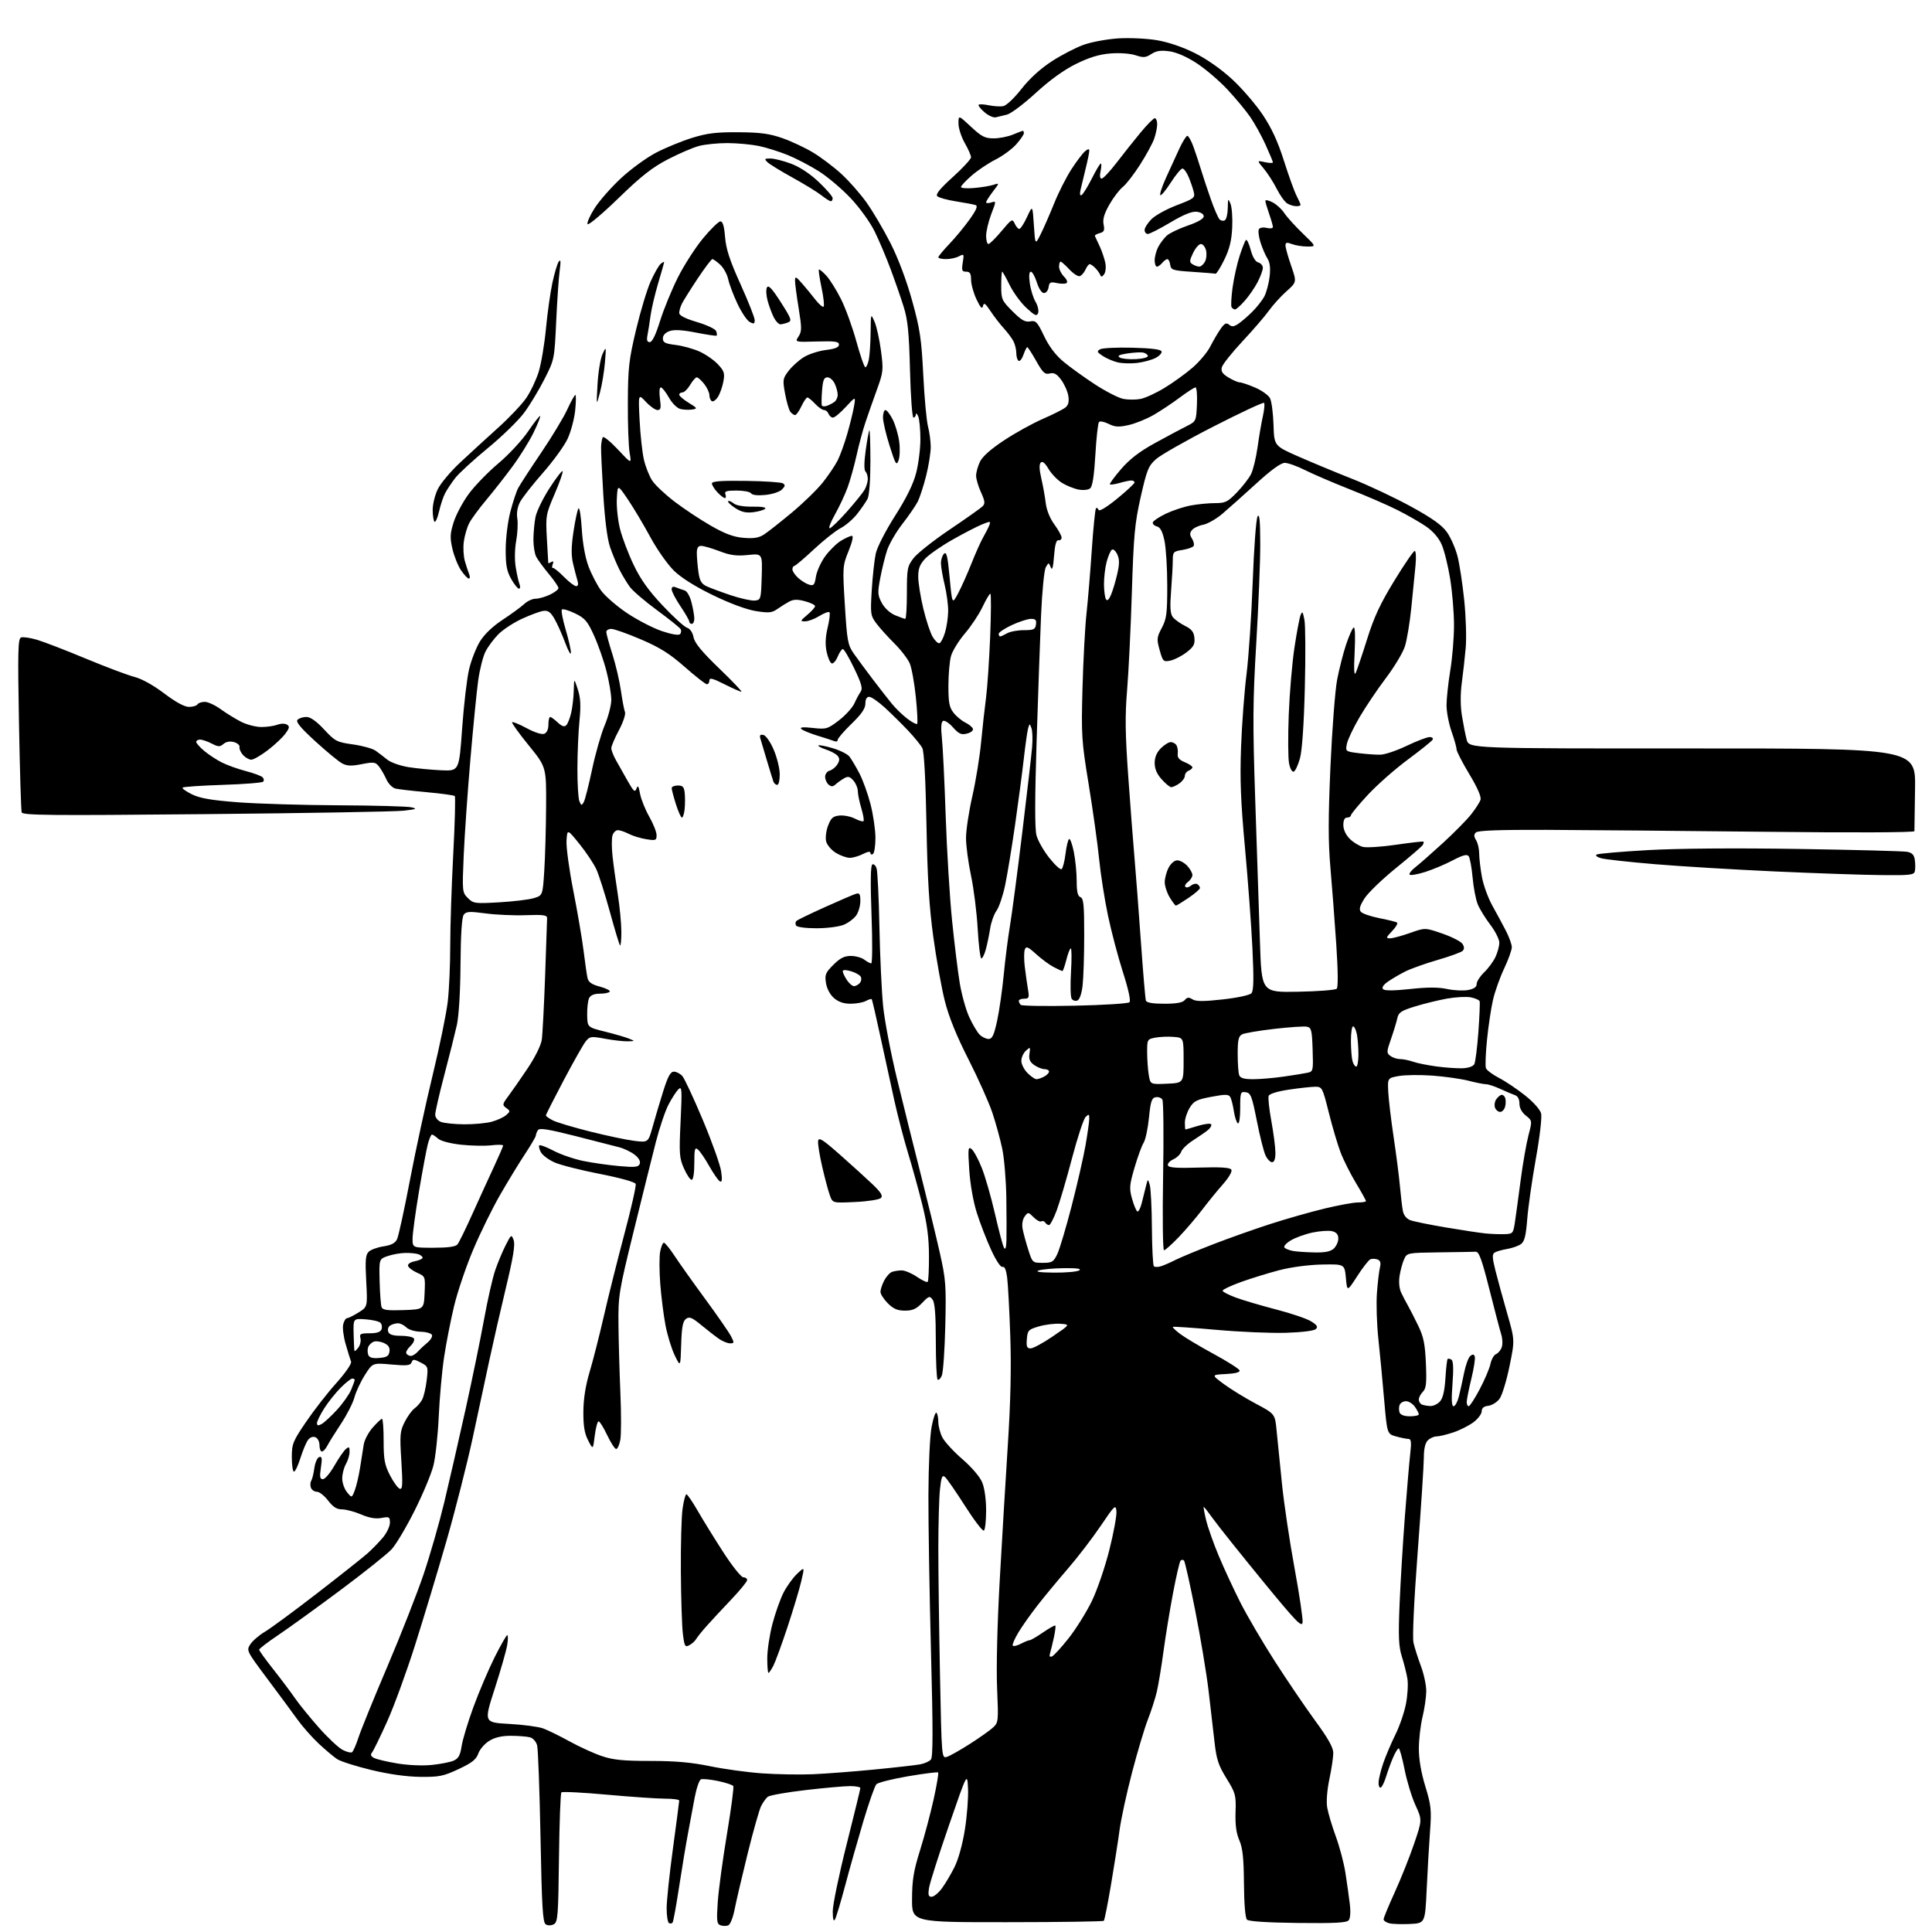 <?xml version="1.0" encoding="UTF-8" standalone="no"?>
<svg 
  version="1.1" 
  xmlns="http://www.w3.org/2000/svg" 
  xmlns:xlink="http://www.w3.org/1999/xlink" 
  xmlns:svg="http://www.w3.org/2000/svg"
  xmlns:rdf="http://www.w3.org/1999/02/22-rdf-syntax-ns#"
  xmlns:cc="http://creativecommons.org/ns#"
  xmlns:dc="http://purl.org/dc/elements/1.1/"
  viewBox="0 0 768 768"
  width="768"
  height="768"
>
<style>svg {background-color: white; }</style>"
<path stroke="none" fill="black" fill-rule="evenodd" d="M220.15,764.92C219.11,765.48 217.80,765.50 216.95,764.97C215.75,764.23 215.39,758.18 214.86,730.29C214.50,711.70 213.90,695.31 213.52,693.84C213.12,692.32 211.91,690.94 210.67,690.61C209.47,690.29 206.08,690.02 203.12,690.01C199.44,690.00 196.70,690.64 194.46,692.03C192.65,693.14 190.71,695.41 190.13,697.06C189.30,699.42 187.63,700.75 182.29,703.25C176.24,706.08 174.57,706.41 167.00,706.33C161.53,706.26 154.58,705.28 147.52,703.58C141.48,702.12 135.42,700.19 134.04,699.29C132.67,698.39 129.38,695.63 126.73,693.15C124.07,690.67 120.26,686.35 118.26,683.57C116.26,680.78 110.85,673.46 106.25,667.31C97.98,656.25 97.90,656.08 99.53,653.60C100.43,652.22 103.05,649.98 105.34,648.62C107.63,647.27 116.97,640.38 126.10,633.33C135.23,626.27 144.23,619.14 146.10,617.48C147.97,615.81 150.74,612.96 152.25,611.15C153.76,609.33 155.00,606.71 155.00,605.31C155.00,602.98 154.74,602.83 151.63,603.41C149.31,603.84 146.79,603.41 143.55,602.02C140.96,600.91 137.54,600.00 135.97,600.00C133.87,600.00 132.39,599.06 130.43,596.50C128.96,594.58 126.96,593.00 125.99,593.00C125.01,593.00 123.94,592.28 123.60,591.41C123.27,590.54 123.32,589.30 123.71,588.66C124.11,588.02 124.67,585.74 124.96,583.58C125.26,581.43 126.12,579.46 126.88,579.20C127.99,578.84 128.13,579.67 127.57,583.37C127.01,587.11 127.16,588.00 128.37,588.00C129.18,588.00 131.24,585.58 132.93,582.62C134.63,579.66 136.68,576.68 137.51,575.99C138.76,574.95 138.99,575.14 138.96,577.13C138.95,578.43 138.29,580.62 137.50,582.00C136.71,583.38 136.05,585.91 136.04,587.64C136.02,589.37 136.87,591.84 137.92,593.14C139.84,595.50 139.84,595.50 141.01,592.50C141.64,590.85 142.60,586.80 143.13,583.50C143.65,580.20 144.31,576.03 144.59,574.23C144.87,572.43 146.47,569.39 148.15,567.48C149.83,565.57 151.50,564.00 151.86,564.00C152.21,564.00 152.51,567.95 152.50,572.77C152.50,580.19 152.89,582.30 155.02,586.45C156.41,589.14 158.15,591.55 158.90,591.80C160.02,592.17 160.13,590.23 159.54,580.76C158.88,570.28 159.00,568.92 160.90,565.20C162.04,562.96 163.81,560.54 164.83,559.82C165.85,559.09 167.19,557.53 167.82,556.36C168.45,555.18 169.25,551.73 169.61,548.70C170.24,543.31 170.19,543.15 167.22,541.62C164.53,540.22 164.13,540.22 163.61,541.57C163.13,542.82 161.75,542.97 155.58,542.41C148.12,541.74 148.12,541.74 145.04,546.60C143.34,549.28 141.47,553.28 140.89,555.48C140.31,557.69 137.90,562.42 135.53,566.00C133.16,569.58 130.71,573.51 130.08,574.75C129.45,575.99 128.50,577.00 127.96,577.00C127.43,577.00 127.00,575.86 127.00,574.47C127.00,573.04 126.28,571.66 125.36,571.31C124.36,570.92 123.20,571.38 122.41,572.45C121.70,573.43 120.35,576.65 119.42,579.61C118.49,582.58 117.34,585.00 116.86,585.00C116.39,585.00 116.00,582.42 116.00,579.28C116.00,573.97 116.41,572.95 121.66,565.23C124.77,560.65 130.18,553.70 133.70,549.78C137.31,545.75 139.86,542.06 139.56,541.29C139.27,540.54 138.31,537.44 137.43,534.39C136.54,531.35 136.09,527.77 136.43,526.43C136.76,525.09 137.45,524.00 137.95,524.00C138.45,524.00 140.50,522.99 142.49,521.75C146.12,519.50 146.12,519.50 145.58,509.31C145.13,501.05 145.31,498.83 146.53,497.62C147.35,496.79 149.99,495.82 152.39,495.46C155.47,495.00 157.08,494.17 157.82,492.65C158.41,491.47 160.72,480.85 162.97,469.06C165.22,457.27 169.30,438.42 172.04,427.16C174.77,415.90 177.46,402.82 178.00,398.09C178.54,393.37 178.98,383.43 178.97,376.00C178.97,368.57 179.50,352.27 180.16,339.76C180.82,327.26 181.10,316.76 180.78,316.44C180.46,316.13 175.54,315.45 169.85,314.93C164.16,314.42 158.49,313.77 157.26,313.48C155.98,313.19 154.39,311.57 153.56,309.73C152.76,307.95 151.42,305.65 150.59,304.61C149.24,302.92 148.51,302.83 143.80,303.76C139.71,304.57 137.96,304.51 136.01,303.47C134.63,302.74 129.83,298.78 125.34,294.68C119.38,289.22 117.48,286.92 118.29,286.11C118.90,285.50 120.48,285.00 121.80,285.00C123.39,285.00 125.77,286.68 128.85,289.99C133.23,294.69 133.90,295.03 140.33,295.92C144.08,296.45 148.13,297.57 149.33,298.43C150.52,299.29 152.63,300.90 154.01,302.01C155.40,303.13 159.21,304.45 162.51,304.97C165.81,305.48 171.65,306.03 175.50,306.20C182.50,306.50 182.50,306.50 183.71,289.50C184.38,280.15 185.62,269.57 186.48,266.00C187.33,262.43 189.27,257.48 190.78,255.00C192.54,252.13 195.83,248.99 199.88,246.32C203.37,244.02 207.22,241.21 208.43,240.07C209.64,238.93 211.66,238.00 212.91,238.00C214.17,238.00 216.73,237.27 218.60,236.39C220.47,235.50 222.00,234.32 222.00,233.77C222.00,233.23 220.27,230.69 218.15,228.14C216.03,225.59 213.78,222.52 213.15,221.32C212.52,220.11 212.02,216.96 212.04,214.32C212.07,211.67 212.44,207.70 212.87,205.50C213.31,203.30 215.79,198.19 218.39,194.14C220.99,190.10 223.35,187.02 223.63,187.30C223.92,187.58 222.51,191.62 220.51,196.28C216.98,204.49 216.89,205.03 217.39,214.12C217.67,219.28 217.92,223.64 217.95,223.81C217.98,223.98 218.53,223.79 219.17,223.39C219.95,222.91 220.13,223.22 219.71,224.32C219.36,225.23 219.39,225.88 219.79,225.77C220.18,225.66 222.14,227.24 224.15,229.29C226.16,231.33 228.35,233.00 229.02,233.00C229.82,233.00 230.00,232.23 229.54,230.75C229.16,229.51 228.38,226.49 227.80,224.03C227.03,220.79 227.08,217.32 227.95,211.47C228.61,207.01 229.50,202.81 229.93,202.12C230.35,201.43 230.95,205.06 231.26,210.18C231.61,215.99 232.62,221.62 233.94,225.14C235.11,228.25 237.36,232.58 238.94,234.76C240.53,236.95 245.19,240.99 249.30,243.74C253.42,246.49 259.62,249.70 263.09,250.87C266.90,252.16 269.76,252.64 270.31,252.09C270.81,251.59 270.91,250.67 270.53,250.06C270.15,249.44 265.94,246.07 261.17,242.56C256.40,239.06 251.55,234.90 250.38,233.32C249.22,231.73 247.36,228.65 246.25,226.47C245.14,224.29 243.46,220.25 242.51,217.50C241.42,214.32 240.43,206.66 239.81,196.50C239.27,187.70 238.88,179.20 238.94,177.61C239.00,176.02 239.31,174.31 239.62,173.80C239.93,173.30 242.64,175.50 245.63,178.69C251.07,184.50 251.07,184.50 250.29,180.00C249.85,177.53 249.53,168.53 249.58,160.00C249.64,146.18 250.00,143.04 252.85,131.07C254.61,123.68 257.22,115.03 258.66,111.83C260.09,108.64 261.88,105.52 262.63,104.89C263.38,104.27 264.00,103.96 264.00,104.20C264.00,104.45 262.94,108.21 261.64,112.57C260.34,116.93 258.97,122.75 258.60,125.50C258.23,128.25 257.68,131.74 257.38,133.25C256.99,135.24 257.24,136.00 258.30,136.00C259.26,136.00 260.67,133.11 262.38,127.60C263.82,122.98 267.00,115.22 269.44,110.35C271.88,105.48 276.39,98.46 279.46,94.75C282.53,91.04 285.65,88.00 286.39,88.00C287.31,88.00 287.88,89.94 288.23,94.25C288.61,99.01 290.07,103.48 294.36,112.97C297.46,119.82 300.00,126.25 300.00,127.25C300.00,128.75 299.65,128.88 298.05,128.02C296.97,127.45 294.77,124.17 293.15,120.74C291.53,117.31 289.88,112.92 289.47,111.00C289.07,109.08 287.65,106.49 286.32,105.25C284.99,104.01 283.57,103.00 283.18,103.00C282.79,103.00 280.15,106.49 277.32,110.75C274.49,115.01 271.69,119.48 271.09,120.68C270.49,121.89 270.00,123.55 270.00,124.39C270.00,125.41 272.32,126.61 277.05,128.02C280.93,129.17 284.36,130.78 284.68,131.60C284.99,132.42 285.08,133.24 284.87,133.42C284.67,133.60 280.98,133.06 276.67,132.21C271.29,131.15 268.00,130.96 266.17,131.61C264.49,132.20 263.50,133.28 263.50,134.52C263.50,136.15 264.40,136.61 268.56,137.12C271.34,137.46 275.61,138.64 278.06,139.74C280.50,140.84 283.79,143.12 285.37,144.80C287.88,147.48 288.16,148.35 287.55,151.68C287.17,153.78 286.19,156.53 285.38,157.78C284.57,159.04 283.48,159.80 282.96,159.47C282.43,159.15 282.00,158.07 282.00,157.08C282.00,156.08 281.07,154.08 279.93,152.63C278.79,151.19 277.46,150.00 276.98,150.00C276.50,150.00 275.32,151.35 274.34,153.00C273.37,154.65 271.99,156.00 271.28,156.00C270.58,156.00 270.00,156.41 270.00,156.90C270.00,157.40 271.69,158.84 273.75,160.11C277.26,162.26 277.35,162.44 275.15,162.79C273.85,163.00 271.75,162.90 270.46,162.58C269.13,162.24 267.16,160.28 265.88,158.00C264.64,155.80 263.20,154.00 262.68,154.00C262.13,154.00 261.99,155.89 262.34,158.50C262.85,162.19 262.68,163.00 261.38,163.00C260.51,163.00 258.43,161.54 256.76,159.75C253.72,156.50 253.72,156.50 254.25,167.00C254.54,172.78 255.31,179.85 255.96,182.71C256.62,185.58 258.13,189.37 259.33,191.14C260.52,192.91 264.55,196.68 268.28,199.51C272.01,202.35 278.47,206.63 282.64,209.01C288.25,212.23 291.62,213.47 295.60,213.80C299.65,214.14 301.66,213.80 303.74,212.45C305.26,211.46 310.23,207.54 314.80,203.74C319.36,199.93 324.91,194.53 327.12,191.73C329.33,188.93 331.96,185.03 332.96,183.07C333.96,181.11 335.68,176.35 336.79,172.50C337.90,168.65 339.11,163.70 339.49,161.50C340.17,157.50 340.17,157.50 336.24,161.75C334.08,164.09 331.77,166.00 331.12,166.00C330.47,166.00 329.68,165.33 329.36,164.50C329.05,163.68 328.24,163.00 327.57,163.00C326.90,163.00 325.29,161.88 324.00,160.50C322.71,159.12 321.33,158.00 320.94,158.00C320.55,158.00 319.48,159.57 318.57,161.50C317.65,163.43 316.53,165.00 316.08,165.00C315.62,165.00 314.78,164.44 314.21,163.75C313.65,163.06 312.70,159.84 312.10,156.59C311.07,151.00 311.14,150.50 313.48,147.43C314.84,145.65 317.57,143.19 319.53,141.98C321.50,140.76 325.45,139.48 328.31,139.13C331.97,138.69 333.50,138.06 333.50,137.00C333.50,135.76 331.97,135.54 324.72,135.75C315.95,136.01 315.95,136.01 317.44,133.74C318.75,131.73 318.75,130.41 317.47,122.48C316.66,117.54 316.02,112.60 316.03,111.50C316.06,109.77 316.42,109.91 318.78,112.61C320.28,114.33 322.69,117.25 324.13,119.11C325.58,120.98 327.05,122.23 327.40,121.90C327.75,121.57 327.38,118.20 326.59,114.41C325.79,110.62 325.31,107.35 325.52,107.15C325.72,106.95 327.04,108.02 328.45,109.54C329.86,111.07 332.50,115.28 334.32,118.92C336.14,122.55 338.89,130.13 340.43,135.76C341.98,141.39 343.58,146.00 344.00,146.00C344.41,146.00 345.03,144.59 345.38,142.88C345.72,141.16 346.04,136.32 346.08,132.12C346.16,124.50 346.16,124.50 347.65,127.90C348.46,129.77 349.61,134.95 350.20,139.40C351.22,147.10 351.14,147.87 348.55,155.00C347.06,159.12 345.00,164.97 343.99,168.00C342.98,171.03 341.40,176.88 340.50,181.00C339.59,185.12 337.99,190.85 336.95,193.72C335.90,196.59 333.65,201.43 331.93,204.47C330.21,207.51 329.26,210.00 329.80,210.00C330.35,210.00 333.43,207.03 336.65,203.40C339.87,199.76 343.05,195.82 343.71,194.65C344.38,193.47 344.95,191.58 344.96,190.45C344.98,189.32 344.57,187.97 344.05,187.45C343.44,186.84 343.48,183.75 344.13,179.00C344.70,174.87 345.36,171.31 345.59,171.08C345.81,170.85 346.00,176.40 346.00,183.40C346.00,191.02 345.54,197.01 344.86,198.32C344.23,199.52 342.37,202.20 340.74,204.29C339.11,206.37 336.14,208.93 334.14,209.96C332.14,211.00 327.35,214.80 323.50,218.40C319.65,222.00 316.16,224.95 315.75,224.97C315.34,224.99 315.00,225.60 315.00,226.33C315.00,227.05 316.01,228.58 317.25,229.71C318.49,230.84 320.45,232.06 321.62,232.41C323.46,232.97 323.82,232.55 324.35,229.20C324.69,227.08 326.34,223.45 328.01,221.14C329.69,218.83 332.51,216.05 334.28,214.97C336.05,213.89 338.01,213.01 338.63,213.00C339.33,213.00 338.84,215.31 337.33,219.03C334.94,224.95 334.91,225.36 335.85,240.58C336.73,254.86 337.01,256.40 339.39,259.80C340.82,261.84 344.21,266.43 346.92,270.00C349.64,273.57 353.09,278.00 354.59,279.82C356.09,281.65 358.84,284.30 360.69,285.71C362.54,287.12 364.29,288.04 364.58,287.76C364.86,287.47 364.63,282.68 364.06,277.11C363.49,271.54 362.40,265.52 361.65,263.74C360.90,261.96 358.12,258.34 355.47,255.71C352.82,253.07 349.58,249.47 348.28,247.71C346.05,244.69 345.96,243.95 346.54,234.50C346.88,229.00 347.60,222.49 348.13,220.03C348.68,217.51 352.01,211.02 355.78,205.09C360.31,197.99 363.01,192.51 364.17,188.06C365.11,184.45 365.88,178.35 365.87,174.50C365.87,170.65 365.47,166.60 365.00,165.50C364.53,164.40 364.11,164.06 364.07,164.75C364.03,165.44 363.60,166.00 363.11,166.00C362.62,166.00 362.00,157.56 361.74,147.25C361.36,132.19 360.87,127.22 359.24,122.00C358.12,118.42 355.78,111.67 354.04,107.00C352.30,102.33 349.44,95.58 347.69,92.01C345.89,88.34 341.74,82.59 338.16,78.79C334.67,75.09 328.98,70.27 325.51,68.08C322.05,65.89 316.46,62.99 313.11,61.62C309.75,60.26 304.58,58.64 301.62,58.02C298.65,57.41 293.08,56.90 289.23,56.88C285.38,56.87 280.27,57.38 277.86,58.02C275.46,58.66 269.90,61.05 265.50,63.33C259.27,66.56 254.92,69.98 245.84,78.79C239.43,85.01 233.90,89.65 233.57,89.11C233.23,88.56 234.51,85.68 236.40,82.72C238.30,79.75 243.03,74.39 246.90,70.80C250.77,67.21 256.99,62.68 260.72,60.73C264.45,58.78 270.88,56.13 275.00,54.84C281.05,52.96 284.63,52.51 293.50,52.57C302.23,52.62 305.84,53.11 311.00,54.91C314.57,56.16 320.09,58.74 323.25,60.66C326.41,62.57 331.45,66.38 334.45,69.13C337.45,71.87 341.97,77.00 344.48,80.53C347.00,84.06 351.29,91.34 354.02,96.72C357.08,102.77 360.35,111.46 362.58,119.50C365.71,130.80 366.29,134.65 367.01,149.00C367.46,158.07 368.31,167.30 368.89,169.50C369.47,171.70 369.96,175.36 369.98,177.62C369.99,179.89 369.17,185.07 368.16,189.12C367.14,193.18 365.61,197.85 364.76,199.50C363.90,201.15 361.15,205.14 358.64,208.37C356.13,211.61 353.41,216.33 352.59,218.87C351.77,221.42 350.56,226.37 349.90,229.88C348.81,235.60 348.88,236.62 350.54,239.70C351.63,241.73 353.79,243.72 355.82,244.57C357.70,245.36 359.53,246.00 359.87,246.00C360.22,246.00 360.50,241.35 360.50,235.68C360.50,226.06 360.68,225.11 363.14,221.89C364.59,219.99 371.06,214.86 377.53,210.50C383.99,206.14 389.87,201.99 390.59,201.27C391.66,200.20 391.55,199.21 389.97,195.73C388.91,193.41 388.03,190.44 388.02,189.15C388.01,187.86 388.69,185.35 389.53,183.58C390.53,181.47 393.84,178.53 399.15,175.03C403.60,172.09 410.54,168.25 414.59,166.49C418.63,164.74 422.67,162.69 423.57,161.95C424.71,161.00 425.04,159.62 424.67,157.35C424.38,155.57 423.11,152.72 421.85,151.01C420.09,148.63 419.02,148.03 417.29,148.46C415.37,148.94 414.56,148.20 411.92,143.51C410.21,140.48 408.60,138.00 408.35,138.00C408.10,138.00 407.43,139.35 406.85,141.00C406.28,142.65 405.40,143.75 404.90,143.44C404.41,143.13 404.00,141.75 404.00,140.38C404.00,139.00 403.50,136.89 402.88,135.68C402.26,134.48 400.53,132.15 399.02,130.50C397.51,128.85 395.13,125.77 393.73,123.65C391.66,120.53 391.10,120.15 390.75,121.65C390.42,123.03 389.76,122.35 388.18,119.00C387.00,116.53 386.03,113.04 386.02,111.25C386.00,108.71 385.58,108.00 384.06,108.00C382.40,108.00 382.21,107.50 382.71,104.38C383.27,100.96 383.19,100.83 381.22,101.88C380.07,102.50 377.75,103.00 376.07,103.00C374.38,103.00 373.00,102.68 373.00,102.28C373.00,101.89 374.95,99.53 377.33,97.03C379.72,94.54 383.36,90.14 385.42,87.25C388.10,83.50 388.79,81.87 387.83,81.53C387.10,81.27 383.61,80.61 380.08,80.06C376.55,79.51 373.18,78.58 372.59,77.99C371.83,77.23 373.63,75.02 378.76,70.38C382.74,66.78 386.00,63.24 386.00,62.52C386.00,61.80 384.88,59.25 383.51,56.85C382.14,54.46 381.02,50.98 381.01,49.11C381.00,45.73 381.00,45.73 385.96,50.36C390.18,54.31 391.52,55.00 394.99,55.00C397.23,55.00 400.68,54.33 402.65,53.50C404.63,52.68 406.41,52.00 406.62,52.00C406.83,52.00 407.00,52.43 407.00,52.97C407.00,53.50 405.65,55.47 404.00,57.34C402.35,59.22 398.64,61.96 395.75,63.42C392.86,64.88 388.59,67.75 386.25,69.79C383.91,71.83 381.99,73.88 382.00,74.34C382.00,74.81 384.36,74.98 387.25,74.73C390.14,74.48 393.59,73.91 394.92,73.47C397.35,72.68 397.35,72.68 394.67,76.18C393.20,78.11 392.00,80.01 392.00,80.41C392.00,80.81 392.91,80.85 394.02,80.49C396.05,79.85 396.05,79.85 394.02,85.17C392.91,88.10 392.00,91.96 392.00,93.75C392.00,95.54 392.41,97.00 392.91,97.00C393.41,97.00 395.75,94.69 398.11,91.87C402.15,87.04 402.46,86.86 403.36,88.87C403.88,90.04 404.70,91.00 405.19,91.00C405.67,91.00 407.06,88.86 408.27,86.25C410.46,81.50 410.46,81.50 410.98,89.48C411.50,97.45 411.50,97.45 413.74,92.98C414.97,90.51 417.36,85.03 419.07,80.78C420.77,76.53 423.85,70.46 425.91,67.28C427.97,64.10 430.41,60.88 431.33,60.13C432.57,59.11 433.00,59.07 433.00,59.98C433.00,60.66 432.37,63.75 431.60,66.86C430.84,69.96 429.92,73.78 429.56,75.33C429.14,77.22 429.28,77.95 429.98,77.51C430.57,77.15 432.39,74.19 434.04,70.93C435.68,67.67 437.28,65.00 437.59,65.00C437.90,65.00 437.86,66.35 437.50,68.00C437.09,69.89 437.24,71.00 437.92,71.00C438.52,71.00 441.14,68.22 443.75,64.82C446.36,61.41 450.65,56.01 453.29,52.82C455.92,49.62 458.51,47.00 459.04,47.00C459.57,47.00 460.00,48.06 460.00,49.35C460.00,50.64 459.47,53.23 458.82,55.10C458.18,56.97 455.64,61.63 453.20,65.45C450.75,69.28 447.67,73.26 446.34,74.31C445.01,75.35 442.62,78.49 441.02,81.28C438.92,84.97 438.28,87.15 438.70,89.24C439.17,91.61 438.89,92.22 437.10,92.69C435.90,93.00 435.07,93.53 435.26,93.88C435.45,94.22 436.32,96.08 437.19,98.00C438.06,99.92 439.05,102.85 439.38,104.50C439.72,106.15 439.51,108.17 438.92,109.00C438.10,110.15 437.73,110.20 437.33,109.23C437.05,108.53 436.15,107.30 435.34,106.48C434.52,105.67 433.55,105.00 433.17,105.00C432.79,105.00 432.03,105.98 431.49,107.19C430.94,108.39 429.93,109.55 429.23,109.77C428.54,110.00 426.67,108.79 425.08,107.09C423.50,105.39 421.93,104.00 421.60,104.00C421.27,104.00 421.00,104.90 421.00,106.00C421.00,107.10 421.88,108.88 422.96,109.96C424.10,111.10 424.51,112.18 423.94,112.54C423.40,112.87 421.65,112.86 420.05,112.51C417.56,111.96 417.11,112.20 416.83,114.19C416.65,115.46 415.82,116.50 415.00,116.50C414.11,116.50 412.95,114.76 412.16,112.25C411.42,109.91 410.34,108.00 409.77,108.00C409.11,108.00 408.96,109.67 409.36,112.58C409.70,115.10 410.73,118.43 411.64,119.97C412.55,121.51 413.01,123.53 412.66,124.44C412.13,125.83 411.38,125.50 408.00,122.38C405.79,120.34 402.81,116.26 401.37,113.33C399.94,110.40 398.59,108.00 398.38,108.00C398.17,108.00 398.00,110.53 398.00,113.63C398.00,118.97 398.23,119.50 402.49,123.75C406.03,127.29 407.51,128.14 409.50,127.76C411.77,127.32 412.34,127.92 415.02,133.55C417.02,137.73 419.61,141.16 422.76,143.79C425.37,145.96 431.02,150.03 435.33,152.84C439.64,155.64 444.70,158.23 446.58,158.58C448.46,158.93 451.51,158.94 453.35,158.59C455.19,158.25 459.47,156.29 462.85,154.23C466.24,152.18 471.27,148.56 474.02,146.18C476.78,143.81 479.98,139.98 481.14,137.68C482.31,135.38 484.15,132.24 485.23,130.71C486.79,128.49 487.48,128.16 488.59,129.08C489.67,129.97 490.51,129.89 492.24,128.72C493.49,127.89 495.99,125.73 497.82,123.92C499.65,122.10 501.81,119.33 502.63,117.76C503.44,116.18 504.37,112.68 504.69,109.98C505.09,106.57 504.83,104.36 503.83,102.78C503.04,101.53 501.80,98.64 501.07,96.36C500.35,94.08 500.06,91.71 500.44,91.10C500.82,90.48 502.19,90.26 503.56,90.60C504.91,90.94 506.00,90.78 506.00,90.23C506.00,89.69 505.32,87.34 504.50,85.00C503.68,82.66 503.00,80.34 503.00,79.85C503.00,79.35 504.28,79.61 505.85,80.42C507.42,81.23 509.53,83.16 510.53,84.70C511.54,86.24 514.81,89.86 517.81,92.75C523.27,98.00 523.27,98.00 519.70,98.00C517.74,98.00 514.98,97.56 513.57,97.02C511.50,96.24 511.00,96.35 511.00,97.59C511.00,98.43 512.01,102.05 513.25,105.63C515.50,112.14 515.50,112.14 511.37,115.82C509.10,117.84 505.97,121.30 504.40,123.50C502.83,125.70 498.11,131.18 493.91,135.67C489.71,140.17 486.02,144.81 485.71,145.98C485.29,147.62 485.89,148.57 488.33,150.06C490.07,151.12 492.09,151.99 492.81,152.00C493.54,152.00 496.29,152.93 498.93,154.07C501.57,155.20 504.24,157.11 504.86,158.32C505.47,159.52 506.10,164.26 506.24,168.86C506.50,177.23 506.50,177.23 516.18,181.49C521.50,183.83 531.18,187.85 537.68,190.42C544.18,192.99 554.67,197.95 561.00,201.42C569.48,206.09 573.22,208.77 575.23,211.62C576.72,213.76 578.60,218.04 579.39,221.14C580.19,224.25 581.38,232.08 582.05,238.56C582.72,245.04 582.99,253.53 582.65,257.42C582.31,261.31 581.61,267.60 581.09,271.40C580.50,275.75 580.51,280.54 581.12,284.40C581.66,287.75 582.51,292.09 583.02,294.02C583.96,297.55 583.96,297.55 672.73,297.52C761.50,297.50 761.50,297.50 761.26,313.50C761.12,322.30 761.01,329.91 761.01,330.40C761.00,330.94 736.64,331.04 701.25,330.64C668.39,330.28 629.42,329.94 614.65,329.88C595.94,329.82 587.47,330.13 586.68,330.92C585.84,331.76 585.87,332.55 586.78,334.01C587.45,335.09 588.00,337.47 588.00,339.30C588.00,341.13 588.49,345.30 589.08,348.57C589.67,351.83 591.54,356.98 593.23,360.00C594.92,363.02 597.35,367.52 598.62,370.00C599.90,372.48 600.95,375.40 600.97,376.50C600.98,377.60 599.62,381.42 597.93,384.99C596.24,388.55 594.24,394.18 593.48,397.49C592.72,400.79 591.65,407.92 591.11,413.32C590.56,418.72 590.37,423.80 590.68,424.61C590.99,425.43 593.33,427.17 595.87,428.49C598.42,429.80 603.08,432.93 606.23,435.44C609.57,438.09 612.24,441.10 612.62,442.63C612.99,444.11 612.08,451.98 610.52,460.63C609.01,469.08 607.47,479.87 607.10,484.61C606.58,491.23 606.01,493.52 604.62,494.53C603.63,495.26 601.16,496.14 599.14,496.48C597.11,496.82 594.88,497.46 594.16,497.90C593.11,498.55 593.17,499.91 594.47,505.10C595.36,508.62 597.45,516.28 599.13,522.11C602.18,532.72 602.18,532.72 600.05,543.11C598.89,548.83 597.11,554.62 596.12,556.00C595.12,557.38 593.11,558.64 591.65,558.82C589.83,559.03 589.00,559.72 589.00,561.02C589.00,562.05 587.54,564.00 585.75,565.35C583.96,566.69 580.35,568.52 577.72,569.40C575.08,570.28 572.08,571.00 571.04,571.00C569.99,571.00 568.44,571.71 567.57,572.57C566.55,573.60 566.00,575.95 566.00,579.32C566.00,582.17 564.90,599.12 563.55,617.00C562.06,636.69 561.41,650.89 561.89,653.02C562.33,654.96 563.66,659.14 564.84,662.31C566.03,665.48 566.98,669.97 566.96,672.29C566.94,674.60 566.28,679.20 565.48,682.50C564.68,685.80 564.02,691.46 564.02,695.07C564.01,699.33 564.91,704.61 566.58,710.07C568.90,717.65 569.09,719.46 568.46,728.00C568.07,733.23 567.47,743.58 567.13,751.00C566.50,764.50 566.50,764.50 560.54,764.81C557.26,764.97 553.55,764.85 552.29,764.54C551.03,764.22 550.00,763.50 550.00,762.94C550.00,762.38 552.00,757.55 554.43,752.21C556.87,746.87 560.33,738.21 562.11,732.98C565.35,723.45 565.35,723.45 562.66,717.57C561.18,714.33 559.23,707.93 558.33,703.34C557.42,698.75 556.38,695.00 556.00,695.00C555.62,695.00 554.59,696.69 553.72,698.75C552.84,700.81 551.62,704.18 550.99,706.24C550.37,708.29 549.44,710.23 548.93,710.55C548.42,710.86 548.00,710.04 548.00,708.72C548.00,707.39 548.84,703.88 549.86,700.90C550.89,697.93 553.07,692.79 554.71,689.50C556.36,686.20 558.24,680.69 558.90,677.26C559.56,673.83 559.81,669.33 559.46,667.26C559.12,665.19 558.13,661.27 557.27,658.54C555.99,654.48 555.82,650.69 556.36,637.54C556.73,628.72 557.68,613.04 558.47,602.71C559.26,592.37 560.21,581.23 560.58,577.96C561.12,573.24 560.97,572.00 559.88,571.99C559.12,571.99 556.90,571.55 554.95,571.00C551.40,570.02 551.40,570.02 550.21,556.26C549.56,548.69 548.52,537.77 547.90,532.00C547.29,526.23 547.04,518.12 547.35,514.00C547.65,509.88 548.19,505.33 548.54,503.89C549.00,502.01 548.73,501.11 547.59,500.67C546.72,500.34 545.44,500.30 544.75,500.59C544.06,500.88 541.70,503.90 539.51,507.31C535.51,513.50 535.51,513.50 535.01,508.00C534.50,502.50 534.50,502.50 525.50,502.67C520.16,502.78 513.24,503.70 508.50,504.93C504.10,506.08 497.24,508.20 493.25,509.64C489.26,511.09 486.00,512.63 486.00,513.06C486.00,513.50 488.36,514.73 491.25,515.80C494.14,516.87 501.32,518.99 507.22,520.52C513.12,522.04 519.37,524.15 521.10,525.21C523.52,526.68 523.99,527.41 523.10,528.30C522.40,529.00 517.62,529.61 511.21,529.81C505.32,529.99 492.86,529.47 483.52,528.63C474.18,527.80 466.39,527.27 466.21,527.46C466.02,527.65 467.36,528.93 469.18,530.30C471.01,531.68 476.97,535.24 482.44,538.21C487.90,541.18 492.54,544.13 492.75,544.75C493.00,545.50 491.12,546.00 487.32,546.20C481.50,546.50 481.50,546.50 486.50,550.19C489.25,552.22 494.95,555.72 499.17,557.97C506.85,562.06 506.85,562.06 507.48,568.78C507.83,572.48 508.79,582.02 509.62,590.00C510.44,597.98 512.69,613.02 514.61,623.43C516.53,633.85 517.96,643.51 517.80,644.91C517.54,647.09 515.24,644.69 501.72,628.19C493.05,617.60 484.34,606.69 482.38,603.96C480.42,601.23 478.67,599.00 478.50,599.00C478.32,599.00 478.75,601.36 479.44,604.25C480.14,607.14 482.40,613.55 484.48,618.50C486.55,623.45 490.41,631.77 493.05,637.00C495.70,642.23 501.85,652.72 506.72,660.32C511.60,667.92 518.83,678.57 522.79,683.99C527.97,691.06 530.00,694.68 530.00,696.85C530.00,698.51 529.31,703.16 528.46,707.18C527.54,711.55 527.18,716.11 527.58,718.50C527.95,720.70 529.49,725.88 531.00,730.00C532.51,734.12 534.24,740.65 534.83,744.50C535.43,748.35 536.21,753.88 536.56,756.78C536.95,760.00 536.78,762.56 536.13,763.34C535.32,764.33 530.52,764.58 515.92,764.41C503.69,764.26 496.39,763.79 495.69,763.09C495.02,762.42 494.55,756.86 494.49,748.75C494.41,738.57 493.98,734.58 492.65,731.54C491.44,728.76 490.99,725.42 491.15,720.37C491.37,713.58 491.17,712.81 487.56,706.96C484.36,701.78 483.57,699.41 482.81,692.63C482.31,688.16 481.23,678.85 480.41,671.94C479.58,665.04 477.20,650.75 475.11,640.19C473.03,629.63 471.02,620.69 470.66,620.33C470.30,619.96 469.69,619.98 469.30,620.36C468.92,620.74 467.57,626.56 466.30,633.28C465.02,640.00 463.31,650.45 462.50,656.50C461.68,662.55 460.50,669.71 459.87,672.42C459.24,675.12 457.65,680.07 456.34,683.42C455.02,686.76 452.19,696.25 450.03,704.50C447.87,712.75 445.63,723.10 445.04,727.50C444.45,731.90 442.91,741.69 441.63,749.27C440.35,756.84 439.07,763.27 438.78,763.55C438.49,763.84 421.21,764.09 400.38,764.10C362.50,764.13 362.50,764.13 362.55,754.82C362.59,747.26 363.19,743.61 365.74,735.50C367.46,730.00 369.89,720.90 371.13,715.28C372.37,709.66 373.18,704.85 372.93,704.59C372.67,704.34 367.30,705.01 361.00,706.09C354.69,707.16 349.01,708.60 348.37,709.27C347.73,709.95 345.40,716.58 343.18,724.01C340.97,731.44 337.72,742.91 335.97,749.51C334.22,756.10 332.40,762.17 331.92,763.00C331.35,764.00 331.05,762.95 331.03,759.83C331.01,757.25 333.48,745.35 336.50,733.36C339.52,721.38 342.00,711.22 342.00,710.79C342.00,710.36 340.18,710.00 337.95,710.00C335.73,710.00 327.74,710.71 320.20,711.59C312.67,712.46 305.91,713.66 305.18,714.26C304.46,714.86 303.28,716.51 302.56,717.93C301.84,719.34 299.41,727.92 297.16,737.00C294.92,746.08 292.59,756.05 291.99,759.16C291.37,762.36 290.26,765.07 289.45,765.38C288.65,765.69 287.26,765.65 286.36,765.31C284.95,764.77 284.81,763.47 285.32,756.09C285.64,751.37 287.28,739.25 288.96,729.17C290.64,719.09 291.78,710.46 291.49,709.99C291.20,709.52 288.47,708.62 285.42,707.98C282.37,707.35 279.32,707.05 278.64,707.31C277.97,707.57 276.84,710.87 276.13,714.64C275.43,718.41 274.22,724.88 273.45,729.00C272.67,733.12 271.11,742.53 269.98,749.90C268.86,757.27 267.69,763.69 267.40,764.17C267.10,764.64 266.44,764.77 265.93,764.46C265.42,764.14 265.00,761.48 265.00,758.55C265.00,755.61 266.12,744.95 267.50,734.86C268.87,724.76 269.99,716.16 270.00,715.75C270.00,715.34 267.49,715.00 264.42,715.00C261.36,715.00 250.97,714.29 241.34,713.42C231.71,712.54 223.53,712.13 223.17,712.50C222.80,712.86 222.37,724.60 222.20,738.57C221.93,761.60 221.74,764.07 220.15,764.92zM370.32,754.00C371.19,754.00 373.00,752.54 374.34,750.75C375.68,748.96 377.95,745.15 379.39,742.28C380.97,739.13 382.62,733.17 383.56,727.26C384.41,721.87 384.97,714.55 384.80,710.99C384.50,704.53 384.50,704.53 377.21,725.64C373.20,737.26 369.65,748.39 369.33,750.38C368.86,753.26 369.06,754.00 370.32,754.00zM323.00,705.29C328.23,705.07 339.25,704.23 347.50,703.42C355.75,702.62 363.95,701.69 365.71,701.37C367.48,701.05 369.44,700.18 370.06,699.43C370.89,698.42 370.90,687.39 370.09,656.79C369.49,634.08 369.03,606.05 369.06,594.50C369.10,582.55 369.64,570.78 370.33,567.18C370.99,563.71 371.86,561.20 372.27,561.60C372.67,562.00 373.00,563.65 373.00,565.27C373.00,566.88 373.71,569.62 374.58,571.35C375.45,573.08 379.03,576.98 382.52,580.00C386.27,583.24 389.52,587.05 390.44,589.27C391.37,591.53 392.00,596.02 392.00,600.46C392.00,604.54 391.60,608.13 391.10,608.44C390.61,608.74 387.23,604.32 383.59,598.60C379.95,592.89 376.37,587.72 375.63,587.11C374.54,586.20 374.16,587.15 373.64,592.14C373.29,595.53 373.00,606.03 373.00,615.48C373.00,624.94 373.30,647.60 373.66,665.85C374.32,698.90 374.33,699.03 376.41,698.38C377.56,698.03 381.65,695.72 385.50,693.26C389.35,690.80 393.50,687.87 394.72,686.74C396.88,684.77 396.93,684.25 396.36,671.10C396.01,663.06 396.43,645.65 397.39,628.50C398.28,612.55 399.74,588.25 400.62,574.50C401.73,557.37 402.04,543.67 401.60,531.00C401.25,520.83 400.69,510.40 400.36,507.83C399.96,504.76 399.34,503.32 398.55,503.62C397.82,503.90 396.01,501.20 394.00,496.85C392.16,492.86 389.59,486.21 388.28,482.05C386.87,477.59 385.65,470.62 385.29,465.00C384.74,456.43 384.84,455.63 386.25,456.80C387.12,457.52 388.94,460.89 390.29,464.30C391.65,467.71 394.00,475.90 395.51,482.50C397.02,489.10 398.63,495.18 399.10,496.00C399.66,497.00 399.98,496.01 400.08,493.00C400.15,490.52 400.13,482.88 400.03,476.00C399.92,469.12 399.20,460.42 398.41,456.66C397.63,452.90 395.85,446.44 394.47,442.30C393.08,438.17 388.80,428.60 384.95,421.04C380.22,411.74 377.19,404.27 375.58,397.90C374.27,392.73 372.22,381.30 371.01,372.50C369.36,360.48 368.68,349.41 368.29,328.00C367.95,309.79 367.35,298.72 366.63,297.35C366.01,296.17 363.44,293.02 360.92,290.35C358.39,287.68 354.24,283.59 351.69,281.25C349.13,278.91 346.36,277.00 345.52,277.00C344.54,277.00 344.00,277.95 344.00,279.69C344.00,281.65 342.49,283.85 338.50,287.71C335.48,290.64 333.00,293.52 333.00,294.10C333.00,294.69 332.44,294.93 331.75,294.64C331.06,294.36 328.02,293.37 325.00,292.45C321.98,291.53 319.05,290.32 318.50,289.76C317.82,289.07 319.31,288.95 323.12,289.37C328.45,289.96 328.96,289.81 333.47,286.37C336.07,284.38 338.84,281.34 339.62,279.63C340.39,277.91 341.53,275.80 342.14,274.94C343.01,273.71 342.45,271.70 339.56,265.69C337.52,261.46 335.50,258.00 335.05,258.00C334.61,258.00 333.68,259.37 332.98,261.04C332.29,262.71 331.23,263.91 330.61,263.71C330.00,263.50 329.09,261.45 328.60,259.13C327.98,256.23 328.11,253.22 329.01,249.46C329.73,246.45 330.05,243.71 329.71,243.38C329.38,243.05 327.57,243.72 325.68,244.89C323.80,246.05 321.27,247.00 320.06,247.00C318.00,247.00 318.06,246.82 320.92,244.41C322.62,242.99 324.00,241.43 324.00,240.95C324.00,240.47 322.20,239.59 320.00,239.00C317.03,238.20 315.43,238.23 313.75,239.13C312.51,239.79 310.38,241.12 309.00,242.10C306.86,243.61 305.63,243.73 300.50,242.92C296.82,242.34 290.24,239.91 283.50,236.64C276.38,233.19 270.88,229.74 267.90,226.85C265.37,224.38 261.14,218.37 258.48,213.44C255.82,208.52 251.81,201.80 249.57,198.50C245.50,192.50 245.50,192.50 245.20,198.28C245.03,201.46 245.61,206.86 246.47,210.28C247.33,213.70 249.76,220.10 251.86,224.50C254.63,230.31 257.79,234.74 263.40,240.70C267.64,245.21 272.01,249.19 273.10,249.53C274.31,249.91 275.33,251.40 275.70,253.33C276.15,255.62 279.00,259.07 285.91,265.73C291.19,270.81 295.15,274.97 294.72,274.98C294.29,274.99 291.26,273.64 287.97,271.99C283.30,269.63 282.00,269.30 282.00,270.49C282.00,271.32 281.55,272.00 281.01,272.00C280.46,272.00 276.52,268.92 272.25,265.16C266.20,259.83 262.34,257.40 254.75,254.16C249.40,251.87 244.11,250.00 243.01,250.00C241.90,250.00 241.01,250.56 241.01,251.25C241.02,251.94 242.11,255.89 243.43,260.03C244.75,264.17 246.28,270.69 246.82,274.53C247.37,278.36 248.10,282.20 248.44,283.05C248.78,283.91 247.71,287.14 246.03,290.28C244.36,293.41 243.00,296.62 243.00,297.42C243.00,298.23 243.83,300.37 244.85,302.19C245.87,304.01 247.97,307.73 249.52,310.46C251.88,314.63 252.44,315.11 253.01,313.47C253.54,311.97 253.85,312.42 254.43,315.52C254.83,317.71 256.48,321.80 258.08,324.62C259.69,327.44 261.00,330.76 261.00,332.00C261.00,334.08 260.68,334.20 256.90,333.60C254.64,333.24 251.51,332.28 249.94,331.47C248.38,330.66 246.43,330.00 245.62,330.00C244.80,330.00 243.84,330.93 243.48,332.07C243.12,333.21 243.12,336.92 243.49,340.32C243.86,343.72 244.80,350.55 245.58,355.50C246.36,360.45 246.99,367.16 247.00,370.42C247.00,373.67 246.76,376.10 246.47,375.81C246.18,375.52 244.36,369.49 242.42,362.41C240.48,355.33 238.06,347.73 237.04,345.52C236.02,343.31 233.01,338.80 230.35,335.50C225.50,329.50 225.50,329.50 225.20,334.17C225.03,336.73 226.26,345.73 227.92,354.17C229.58,362.60 231.41,373.32 231.99,378.00C232.57,382.68 233.26,387.52 233.54,388.76C233.91,390.43 235.19,391.33 238.46,392.20C240.89,392.85 242.66,393.75 242.38,394.19C242.11,394.64 240.35,395.00 238.48,395.00C236.23,395.00 234.77,395.60 234.19,396.75C233.71,397.71 233.36,400.72 233.41,403.43C233.50,408.35 233.50,408.35 240.50,410.09C244.35,411.05 248.62,412.29 250.00,412.85C252.50,413.87 252.50,413.87 249.43,413.94C247.75,413.97 243.71,413.51 240.47,412.91C234.96,411.89 234.45,411.96 232.85,413.94C231.90,415.11 227.95,422.09 224.06,429.45C220.18,436.81 217.00,443.08 217.00,443.39C217.00,443.70 218.24,444.59 219.75,445.37C221.26,446.14 227.90,448.14 234.50,449.79C241.10,451.45 249.02,453.12 252.09,453.50C257.68,454.19 257.68,454.19 259.45,447.85C260.42,444.36 262.31,438.01 263.65,433.75C265.51,427.85 266.52,426.00 267.89,426.00C268.88,426.00 270.39,426.79 271.24,427.75C272.09,428.71 275.78,436.61 279.42,445.30C283.07,453.99 286.34,463.18 286.68,465.71C287.16,469.15 287.01,470.13 286.12,469.57C285.46,469.17 283.57,466.43 281.91,463.50C280.26,460.56 278.25,457.62 277.45,456.96C276.21,455.93 276.00,456.70 276.00,462.38C276.00,466.36 275.58,469.00 274.94,469.00C274.36,469.00 272.98,466.95 271.88,464.45C270.04,460.31 269.93,458.64 270.55,445.70C271.16,432.94 271.07,431.65 269.69,433.00C268.85,433.82 267.08,436.55 265.76,439.06C264.44,441.57 262.16,448.32 260.69,454.06C259.22,459.80 255.26,475.75 251.88,489.50C245.99,513.46 245.74,515.00 245.85,526.50C245.91,533.10 246.26,545.32 246.61,553.65C246.97,561.99 246.96,570.42 246.58,572.40C246.21,574.38 245.47,576.00 244.94,576.00C244.41,576.00 242.80,573.52 241.37,570.50C239.94,567.48 238.40,565.00 237.95,565.00C237.51,565.00 236.82,567.55 236.43,570.68C235.73,576.35 235.73,576.35 233.79,572.57C232.34,569.76 231.86,566.82 231.90,561.15C231.93,556.07 232.77,550.77 234.38,545.38C235.72,540.91 238.24,531.01 239.99,523.38C241.73,515.74 245.41,501.04 248.16,490.70C250.92,480.36 252.96,471.33 252.69,470.62C252.40,469.87 246.54,468.23 238.45,466.65C230.90,465.18 222.79,463.12 220.44,462.08C218.09,461.04 215.65,459.21 215.00,458.01C214.36,456.81 214.08,455.59 214.38,455.29C214.68,454.99 217.25,455.97 220.10,457.46C222.95,458.95 228.26,460.77 231.89,461.51C235.53,462.25 241.92,463.16 246.10,463.53C252.50,464.10 253.80,463.96 254.31,462.64C254.68,461.66 253.95,460.32 252.32,459.04C250.90,457.92 248.11,456.57 246.12,456.05C244.13,455.52 236.22,453.50 228.55,451.55C217.85,448.84 214.42,448.31 213.82,449.26C213.38,449.94 213.02,450.89 213.02,451.37C213.01,451.84 211.03,455.22 208.62,458.87C206.21,462.51 201.76,469.83 198.72,475.12C195.68,480.41 190.90,490.14 188.11,496.75C185.31,503.36 181.89,513.43 180.52,519.13C179.15,524.83 177.35,534.00 176.53,539.49C175.70,544.99 174.75,555.56 174.41,562.99C174.07,570.42 173.13,579.20 172.31,582.50C171.50,585.80 168.12,593.90 164.81,600.50C161.51,607.10 157.38,614.03 155.65,615.89C153.92,617.75 144.85,624.99 135.50,631.97C126.15,638.94 115.01,646.99 110.75,649.86C106.49,652.72 103.01,655.38 103.02,655.78C103.03,656.18 105.53,659.65 108.58,663.50C111.62,667.35 115.51,672.52 117.22,675.00C118.93,677.48 123.24,682.78 126.79,686.79C130.34,690.80 134.56,694.75 136.15,695.58C137.75,696.41 139.44,696.85 139.91,696.56C140.38,696.27 141.53,693.66 142.47,690.77C143.41,687.87 148.58,675.15 153.97,662.50C159.36,649.85 165.86,633.29 168.42,625.70C170.98,618.11 174.66,605.29 176.60,597.20C178.54,589.12 182.32,572.60 185.01,560.50C187.69,548.40 191.02,532.19 192.42,524.47C193.82,516.75 195.81,507.96 196.86,504.92C197.90,501.89 199.77,497.41 201.02,494.97C203.21,490.66 203.31,490.60 204.18,492.96C204.84,494.74 204.02,499.80 201.10,511.94C198.92,521.05 195.98,533.90 194.57,540.50C193.16,547.10 190.17,561.05 187.92,571.50C185.66,581.95 180.97,600.40 177.49,612.50C174.01,624.60 168.39,643.25 165.00,653.93C161.61,664.62 156.60,678.33 153.86,684.40C151.13,690.47 148.43,695.98 147.88,696.65C147.17,697.50 147.40,698.14 148.69,698.81C149.68,699.34 153.84,700.32 157.93,701.00C162.22,701.72 168.03,701.97 171.69,701.59C175.18,701.23 179.11,700.45 180.42,699.85C182.25,699.02 182.97,697.67 183.50,694.13C183.88,691.58 186.00,684.55 188.22,678.50C190.44,672.45 194.23,663.56 196.64,658.75C199.05,653.94 201.30,650.00 201.64,650.00C201.98,650.00 201.98,651.75 201.63,653.90C201.29,656.04 199.06,663.85 196.67,671.26C192.32,684.73 192.32,684.73 202.41,685.28C207.96,685.59 214.01,686.39 215.86,687.06C217.70,687.72 222.43,690.04 226.36,692.20C230.29,694.37 236.07,697.01 239.22,698.07C243.76,699.60 247.74,700.00 258.53,700.00C268.43,700.00 274.85,700.57 282.22,702.09C287.77,703.24 297.09,704.52 302.91,704.93C308.73,705.34 317.77,705.50 323.00,705.29zM305.47,665.00C305.21,665.00 305.00,662.38 305.00,659.19C305.00,655.99 305.92,649.86 307.05,645.56C308.17,641.27 310.16,635.67 311.45,633.12C312.75,630.58 315.18,627.20 316.85,625.62C319.88,622.74 319.88,622.74 318.50,628.62C317.74,631.85 315.26,640.09 313.00,646.91C310.74,653.74 308.22,660.60 307.42,662.16C306.61,663.72 305.74,665.00 305.47,665.00zM418.18,658.45C418.91,658.16 421.89,654.90 424.81,651.21C427.72,647.52 431.86,640.90 434.00,636.50C436.14,632.10 439.28,622.92 440.99,616.10C442.70,609.28 443.97,602.37 443.80,600.73C443.52,597.94 443.12,598.31 437.50,606.62C434.20,611.50 428.35,619.12 424.50,623.57C420.65,628.02 415.25,634.54 412.50,638.07C409.75,641.59 406.29,646.48 404.82,648.94C403.34,651.40 402.34,653.74 402.58,654.14C402.83,654.54 404.26,654.22 405.77,653.44C407.27,652.65 408.87,652.01 409.32,652.01C409.77,652.00 412.16,650.61 414.64,648.90C417.12,647.20 419.31,645.98 419.51,646.18C419.72,646.39 419.45,648.57 418.91,651.03C418.37,653.49 417.69,656.28 417.40,657.24C417.04,658.41 417.30,658.81 418.18,658.45zM274.03,653.98C272.32,654.90 272.08,654.49 271.46,649.52C271.08,646.50 270.72,635.37 270.65,624.77C270.58,614.17 270.88,602.91 271.33,599.75C271.78,596.59 272.47,594.00 272.86,594.00C273.25,594.00 275.29,596.99 277.39,600.64C279.49,604.29 284.08,611.71 287.59,617.14C291.10,622.56 294.65,627.00 295.48,627.00C296.32,627.00 297.00,627.49 297.00,628.10C297.00,628.70 294.15,632.19 290.67,635.85C287.18,639.51 282.80,644.23 280.92,646.34C279.04,648.45 277.14,650.81 276.71,651.58C276.27,652.35 275.07,653.43 274.03,653.98zM127.81,566.10C128.81,565.57 131.54,563.05 133.89,560.50C136.23,557.96 138.79,554.35 139.58,552.47C140.36,550.60 141.00,548.82 141.00,548.53C141.00,548.24 140.56,548.00 140.03,548.00C139.50,548.00 137.42,549.64 135.42,551.65C133.41,553.66 130.47,557.35 128.88,559.85C127.30,562.35 126.00,564.99 126.00,565.73C126.00,566.71 126.48,566.81 127.81,566.10zM560.47,563.00C562.41,563.00 564.00,562.65 564.00,562.22C564.00,561.79 563.30,560.44 562.44,559.22C561.59,558.00 560.00,557.00 558.91,557.00C557.83,557.00 556.68,557.67 556.36,558.50C556.05,559.33 556.05,560.67 556.36,561.50C556.72,562.44 558.25,563.00 560.47,563.00zM568.60,558.92C569.75,558.96 571.46,558.15 572.40,557.11C573.57,555.82 574.26,552.90 574.57,547.93C574.82,543.92 575.22,540.45 575.45,540.22C575.68,539.99 576.36,540.10 576.96,540.48C577.71,540.94 577.85,544.00 577.39,550.08C576.91,556.33 577.04,559.00 577.82,559.00C578.43,559.00 579.36,557.31 579.89,555.25C580.41,553.19 581.36,548.95 581.98,545.83C582.60,542.71 583.71,539.66 584.44,539.05C585.42,538.24 585.89,538.28 586.24,539.22C586.51,539.93 585.90,543.88 584.90,548.00C583.90,552.12 583.07,556.29 583.04,557.25C583.02,558.21 583.37,559.00 583.82,559.00C584.27,559.00 586.24,555.96 588.20,552.25C590.17,548.54 592.09,544.01 592.48,542.18C592.87,540.36 593.86,538.61 594.68,538.29C595.50,537.98 596.52,536.78 596.94,535.62C597.37,534.46 597.30,532.16 596.78,530.51C596.26,528.85 594.13,520.75 592.05,512.50C589.07,500.70 587.92,497.52 586.63,497.58C585.73,497.63 579.22,497.74 572.16,497.83C559.46,498.00 559.31,498.03 558.17,500.53C557.53,501.93 556.72,504.88 556.37,507.09C555.97,509.56 556.21,512.16 556.98,513.81C557.67,515.29 558.88,517.62 559.68,519.00C560.47,520.38 562.31,523.98 563.77,527.00C565.92,531.46 566.49,534.31 566.82,542.07C567.15,549.90 566.93,551.93 565.61,553.25C564.72,554.13 564.00,555.53 564.00,556.35C564.00,557.16 564.56,558.06 565.25,558.34C565.94,558.62 567.44,558.88 568.60,558.92zM374.39,546.79C373.86,548.06 373.10,548.77 372.71,548.38C372.32,547.99 372.00,541.08 372.00,533.02C372.00,522.77 371.62,517.86 370.73,516.65C369.56,515.04 369.24,515.14 366.54,517.95C364.27,520.33 362.77,521.00 359.74,521.00C356.77,521.00 355.15,520.31 352.92,518.08C351.32,516.47 350.00,514.42 350.00,513.53C350.00,512.63 350.66,510.63 351.46,509.07C352.27,507.52 353.65,505.96 354.54,505.62C355.44,505.28 357.19,505.00 358.44,505.00C359.70,505.00 362.41,506.15 364.48,507.55C366.54,508.95 368.48,509.86 368.77,509.56C369.06,509.27 369.30,504.63 369.28,499.26C369.27,492.15 368.56,486.65 366.66,479.00C365.23,473.23 362.68,464.00 361.00,458.50C359.33,453.00 356.86,443.55 355.52,437.50C354.17,431.45 351.68,419.98 349.96,412.01C348.25,404.04 346.70,397.36 346.51,397.18C346.32,396.99 345.26,397.32 344.15,397.92C343.04,398.51 340.33,399.00 338.12,399.00C335.40,399.00 333.28,398.28 331.52,396.75C329.97,395.40 328.69,393.01 328.34,390.78C327.81,387.47 328.14,386.66 331.27,383.53C333.93,380.87 335.64,380.00 338.21,380.00C340.08,380.00 342.49,380.66 343.56,381.47C344.63,382.28 345.87,382.95 346.33,382.97C346.78,382.99 346.84,374.29 346.44,363.64C345.97,350.77 346.07,344.07 346.75,343.65C347.31,343.31 348.08,344.03 348.47,345.26C348.85,346.49 349.35,356.95 349.58,368.50C349.81,380.05 350.48,394.23 351.06,400.00C351.64,405.77 354.14,418.82 356.61,429.00C359.08,439.18 363.33,456.27 366.06,467.00C368.78,477.73 372.17,491.68 373.59,498.00C375.97,508.56 376.15,510.94 375.77,527.00C375.54,536.62 374.92,545.53 374.39,546.79zM270.78,534.50C270.50,543.50 270.50,543.50 268.20,538.74C266.94,536.13 265.28,530.73 264.53,526.74C263.78,522.76 262.84,515.37 262.46,510.32C262.07,505.27 262.05,499.53 262.42,497.57C262.79,495.60 263.46,494.00 263.90,494.00C264.35,494.00 266.27,496.36 268.17,499.25C270.07,502.14 275.56,509.87 280.38,516.43C285.19,522.99 289.79,529.62 290.59,531.18C291.93,533.77 291.90,534.00 290.25,534.00C289.26,534.00 287.33,533.24 285.97,532.32C284.61,531.40 281.43,528.94 278.90,526.85C275.06,523.69 274.03,523.26 272.68,524.28C271.43,525.22 270.99,527.60 270.78,534.50zM150.74,539.81C153.76,539.56 154.56,539.06 154.82,537.26C155.04,535.66 154.42,534.69 152.63,533.88C151.25,533.25 149.41,533.01 148.54,533.35C147.67,533.68 146.69,534.64 146.37,535.48C146.05,536.31 146.06,537.70 146.38,538.56C146.81,539.68 148.05,540.03 150.74,539.81zM163.34,539.00C164.01,539.00 165.27,538.21 166.13,537.25C167.00,536.29 168.71,534.69 169.92,533.70C171.14,532.71 171.95,531.36 171.73,530.70C171.51,530.04 169.49,529.45 167.24,529.39C164.90,529.33 162.43,528.58 161.50,527.64C160.60,526.74 159.10,526.01 158.18,526.02C157.26,526.02 155.87,526.43 155.10,526.91C154.34,527.40 153.99,528.52 154.32,529.40C154.76,530.54 156.23,531.00 159.41,531.00C161.87,531.00 164.18,531.48 164.55,532.08C164.91,532.67 164.25,534.05 163.08,535.14C161.91,536.23 161.22,537.54 161.54,538.06C161.86,538.58 162.67,539.00 163.34,539.00zM142.43,535.70C143.18,534.72 143.56,533.03 143.28,531.95C142.83,530.25 143.29,530.00 146.91,530.00C149.76,530.00 151.25,529.51 151.66,528.43C151.99,527.57 151.80,526.40 151.23,525.83C150.66,525.26 147.99,524.64 145.30,524.45C140.42,524.10 140.42,524.10 140.57,530.30C140.66,533.71 140.80,536.73 140.90,537.00C140.99,537.27 141.68,536.69 142.43,535.70zM409.69,536.00C410.69,536.00 414.64,533.87 418.48,531.25C425.45,526.50 425.45,526.50 421.48,526.22C419.29,526.07 415.48,526.54 413.00,527.26C408.81,528.49 408.48,528.83 408.19,532.29C407.94,535.32 408.21,536.00 409.69,536.00zM160.37,520.79C168.50,520.50 168.50,520.50 168.79,513.95C169.08,507.43 169.07,507.39 165.85,505.95C164.07,505.15 162.44,503.93 162.22,503.24C161.99,502.49 163.08,501.73 164.91,501.37C166.61,501.03 168.00,500.40 168.00,499.98C168.00,499.56 167.29,498.94 166.42,498.61C165.55,498.27 163.19,498.03 161.17,498.06C159.15,498.09 155.97,498.65 154.09,499.31C150.68,500.50 150.68,500.50 150.91,509.33C151.03,514.19 151.38,518.82 151.69,519.62C152.12,520.76 153.99,521.01 160.37,520.79zM419.00,505.89C423.68,505.93 428.18,505.53 429.00,505.00C430.04,504.33 428.18,504.06 423.00,504.11C418.88,504.16 414.38,504.56 413.00,505.00C411.30,505.54 413.23,505.83 419.00,505.89zM461.43,503.38C462.57,503.03 465.18,501.90 467.22,500.86C469.27,499.83 476.05,497.01 482.29,494.60C488.52,492.19 498.71,488.58 504.93,486.57C511.15,484.56 520.79,481.81 526.37,480.46C531.94,479.11 537.96,478.00 539.75,478.00C541.54,478.00 543.00,477.75 543.00,477.45C543.00,477.14 541.20,473.91 539.01,470.27C536.81,466.62 534.06,461.14 532.89,458.07C531.73,455.01 529.62,447.89 528.21,442.25C525.73,432.32 525.56,432.00 522.86,432.00C521.33,432.00 516.65,432.51 512.46,433.13C507.82,433.82 504.63,434.80 504.31,435.63C504.03,436.38 504.51,440.93 505.40,445.74C506.28,450.56 507.00,456.19 507.00,458.25C507.00,460.72 506.54,462.00 505.66,462.00C504.92,462.00 503.75,460.76 503.05,459.25C502.34,457.74 500.79,451.55 499.60,445.50C497.66,435.71 497.18,434.46 495.21,434.18C493.12,433.88 493.00,434.22 493.00,440.49C493.00,444.38 492.61,446.88 492.06,446.54C491.54,446.22 490.82,444.01 490.47,441.64C490.11,439.27 489.46,436.75 489.02,436.03C488.36,434.97 486.99,434.96 481.51,436.00C475.71,437.09 474.56,437.68 472.91,440.38C471.86,442.10 471.01,444.74 471.00,446.25C471.00,447.76 471.11,449.00 471.25,448.99C471.39,448.98 473.63,448.33 476.23,447.54C478.82,446.76 481.18,446.48 481.45,446.92C481.73,447.37 481.18,448.38 480.23,449.17C479.28,449.96 476.62,451.80 474.33,453.26C472.04,454.73 469.89,456.77 469.56,457.81C469.23,458.85 467.81,460.22 466.40,460.86C464.99,461.50 464.03,462.58 464.26,463.26C464.57,464.18 467.78,464.41 476.71,464.13C485.27,463.87 488.95,464.11 489.47,464.95C489.91,465.66 488.53,468.05 486.09,470.82C483.82,473.39 480.09,477.98 477.80,481.00C475.50,484.02 471.36,488.86 468.60,491.75C465.83,494.64 463.18,497.00 462.71,497.00C462.23,497.00 462.08,483.81 462.35,467.70C462.63,451.58 462.50,437.81 462.06,437.10C461.62,436.39 460.41,435.97 459.38,436.16C457.82,436.46 457.37,437.83 456.73,444.34C456.30,448.63 455.34,453.13 454.58,454.32C453.83,455.52 452.21,459.98 450.97,464.22C448.96,471.12 448.86,472.43 450.00,476.50C450.70,479.00 451.64,481.28 452.09,481.56C452.54,481.83 453.33,480.36 453.85,478.28C454.37,476.20 455.13,473.15 455.54,471.50C456.29,468.50 456.29,468.50 457.04,471.00C457.46,472.38 457.85,480.06 457.90,488.08C457.96,496.10 458.30,502.97 458.68,503.34C459.05,503.72 460.29,503.73 461.43,503.38zM414.52,502.00C418.23,502.00 418.79,501.66 420.30,498.50C421.22,496.57 423.78,487.97 426.00,479.38C428.22,470.79 430.70,459.93 431.52,455.25C432.33,450.57 433.00,445.80 433.00,444.65C433.00,442.82 432.82,442.75 431.53,444.04C430.73,444.84 428.29,452.25 426.12,460.50C423.95,468.75 421.20,478.09 420.02,481.25C418.83,484.41 417.47,487.00 416.99,487.00C416.51,487.00 415.84,486.54 415.49,485.98C415.14,485.42 414.46,485.22 413.97,485.52C413.48,485.82 412.09,485.09 410.88,483.88C408.76,481.76 408.66,481.75 407.32,483.58C406.49,484.71 406.17,486.66 406.50,488.48C406.81,490.14 407.82,493.86 408.74,496.75C410.40,501.96 410.45,502.00 414.52,502.00zM522.42,497.86C526.68,497.96 528.86,497.53 530.17,496.35C531.18,495.43 532.00,493.64 532.00,492.36C532.00,490.74 531.27,489.86 529.58,489.43C528.25,489.10 524.75,489.32 521.81,489.94C518.86,490.55 514.94,491.97 513.09,493.09C511.19,494.24 510.12,495.50 510.62,495.98C511.10,496.45 512.62,497.03 514.00,497.28C515.38,497.53 519.16,497.79 522.42,497.86zM172.38,496.00C178.06,496.00 181.10,495.58 181.84,494.69C182.44,493.97 185.14,488.46 187.84,482.44C190.55,476.42 194.39,468.01 196.38,463.75C198.37,459.48 200.00,455.71 200.00,455.36C200.00,455.01 197.86,454.97 195.25,455.28C192.64,455.58 187.22,455.47 183.20,455.03C178.89,454.55 175.17,453.56 174.12,452.61C173.14,451.72 172.06,451.00 171.71,451.00C171.36,451.00 170.63,452.69 170.08,454.75C169.54,456.81 167.95,465.31 166.55,473.64C165.15,481.96 164.00,490.40 164.00,492.39C164.00,496.00 164.00,496.00 172.38,496.00zM598.00,490.60C601.35,490.50 601.52,490.32 602.18,486.00C602.56,483.52 603.58,476.05 604.45,469.39C605.32,462.73 606.73,454.63 607.57,451.39C609.11,445.50 609.11,445.50 606.55,443.46C604.93,442.17 604.00,440.42 604.00,438.68C604.00,436.96 603.35,435.72 602.25,435.35C601.29,435.02 598.67,433.91 596.43,432.88C594.20,431.85 591.63,431.00 590.73,431.00C589.83,431.00 586.71,430.38 583.80,429.62C580.88,428.87 574.45,427.95 569.50,427.58C564.55,427.22 558.50,427.29 556.05,427.73C551.59,428.54 551.59,428.54 551.85,434.02C552.00,437.03 552.96,445.12 553.99,452.00C555.02,458.88 556.15,467.65 556.49,471.50C556.84,475.35 557.36,479.76 557.65,481.31C557.99,483.07 559.09,484.46 560.60,485.04C561.92,485.54 568.30,486.84 574.76,487.93C581.21,489.02 588.30,490.09 590.50,490.31C592.70,490.53 596.07,490.66 598.00,490.60zM340.03,477.81C331.04,478.24 331.04,478.24 329.96,475.39C329.36,473.82 327.98,468.72 326.90,464.05C325.81,459.39 325.05,454.68 325.21,453.59C325.45,451.94 326.91,452.85 333.94,459.05C338.58,463.15 344.39,468.43 346.86,470.78C350.25,474.03 351.05,475.35 350.17,476.23C349.54,476.86 344.97,477.58 340.03,477.81zM184.50,446.93C188.35,446.96 193.30,446.50 195.50,445.90C197.70,445.29 200.28,444.10 201.24,443.25C202.89,441.78 202.89,441.64 201.24,440.44C199.62,439.25 199.67,438.95 201.99,435.83C203.37,434.00 206.81,429.05 209.64,424.84C212.69,420.30 215.02,415.61 215.36,413.34C215.67,411.23 216.26,399.82 216.69,388.00C217.11,376.18 217.47,365.82 217.48,365.00C217.50,363.76 216.03,363.55 209.00,363.80C204.32,363.97 197.12,363.65 193.00,363.09C186.65,362.24 185.32,362.32 184.35,363.60C183.59,364.60 183.15,371.32 183.06,383.31C182.98,394.34 182.41,403.86 181.60,407.50C180.86,410.80 178.63,419.71 176.63,427.29C174.63,434.88 173.00,441.98 173.00,443.08C173.00,444.20 173.97,445.46 175.25,445.97C176.49,446.47 180.65,446.90 184.50,446.93zM596.35,442.00C595.57,442.00 594.65,441.26 594.31,440.36C593.96,439.46 594.12,438.03 594.66,437.17C595.20,436.32 596.12,435.46 596.70,435.27C597.28,435.07 598.00,435.57 598.31,436.36C598.61,437.16 598.62,438.75 598.31,439.90C598.01,441.06 597.13,442.00 596.35,442.00zM463.89,430.79C470.50,430.50 470.50,430.50 470.50,421.50C470.50,412.50 470.50,412.50 466.54,412.18C464.37,412.00 461.11,412.13 459.29,412.47C456.07,413.08 456.00,413.20 456.01,418.30C456.02,421.16 456.30,425.21 456.65,427.29C457.28,431.09 457.28,431.09 463.89,430.79zM412.02,429.00C412.63,429.00 414.00,428.53 415.07,427.96C416.13,427.40 417.00,426.50 417.00,425.96C417.00,425.43 416.20,425.00 415.22,425.00C414.24,425.00 412.40,424.27 411.13,423.38C409.38,422.15 408.91,421.04 409.23,418.88C409.63,416.15 409.56,416.09 407.83,417.66C406.82,418.57 406.00,420.39 406.00,421.70C406.00,423.02 407.10,425.20 408.45,426.55C409.80,427.90 411.41,429.00 412.02,429.00zM498.17,429.00C500.89,429.00 506.35,428.53 510.31,427.96C514.26,427.39 518.53,426.71 519.79,426.43C521.99,425.96 522.07,425.61 521.79,417.23C521.53,409.44 521.29,408.48 519.50,408.13C518.40,407.91 512.55,408.30 506.50,409.00C500.45,409.70 494.71,410.67 493.75,411.17C492.34,411.90 492.00,413.41 492.00,418.95C492.00,422.74 492.27,426.55 492.61,427.42C493.05,428.57 494.57,429.00 498.17,429.00zM581.40,424.65C583.73,424.56 585.61,423.90 586.07,423.00C586.50,422.18 587.22,416.43 587.68,410.24C588.13,404.05 588.35,398.55 588.18,398.02C588.00,397.49 586.39,396.79 584.61,396.45C582.82,396.12 578.54,396.36 575.09,396.98C571.64,397.61 565.94,399.01 562.42,400.10C556.95,401.79 555.94,402.47 555.45,404.79C555.13,406.28 554.00,409.98 552.95,413.00C551.15,418.13 551.14,418.58 552.70,419.75C553.63,420.44 555.35,421.00 556.54,421.00C557.73,421.00 560.05,421.47 561.70,422.04C563.34,422.62 567.57,423.47 571.09,423.94C574.62,424.41 579.25,424.73 581.40,424.65zM539.12,424.00C539.60,424.00 540.00,421.81 540.00,419.12C540.00,416.44 539.72,412.84 539.38,411.12C539.03,409.41 538.36,408.00 537.88,408.00C537.39,408.00 537.01,410.59 537.01,413.75C537.02,416.91 537.30,420.51 537.63,421.75C537.96,422.99 538.63,424.00 539.12,424.00zM392.97,413.00C394.43,413.00 395.12,411.53 396.38,405.75C397.24,401.76 398.42,393.55 399.00,387.50C399.58,381.45 400.69,372.68 401.48,368.00C402.26,363.32 404.46,346.68 406.36,331.00C408.26,315.32 410.03,300.02 410.28,297.00C410.54,293.98 410.43,290.60 410.03,289.50C409.30,287.50 409.30,287.50 408.70,289.50C408.38,290.60 407.61,296.00 406.99,301.50C406.37,307.00 404.79,318.93 403.49,328.00C402.18,337.07 400.40,347.88 399.53,352.00C398.66,356.12 397.14,360.62 396.14,362.00C395.14,363.38 394.01,366.52 393.62,369.00C393.24,371.48 392.47,375.19 391.92,377.25C391.37,379.31 390.56,381.00 390.12,381.00C389.67,381.00 389.01,375.71 388.65,369.25C388.29,362.79 387.09,353.27 386.00,348.10C384.90,342.93 384.00,336.18 384.01,333.10C384.01,330.02 385.14,322.55 386.52,316.50C387.90,310.45 389.47,300.77 390.01,295.00C390.56,289.23 391.43,281.35 391.95,277.50C392.47,273.65 393.21,262.74 393.60,253.25C393.98,243.76 394.02,236.00 393.68,236.00C393.34,236.00 391.94,238.37 390.57,241.26C389.20,244.16 386.05,248.90 383.58,251.80C381.10,254.70 378.61,258.75 378.04,260.79C377.47,262.83 377.01,268.15 377.01,272.62C377.00,279.28 377.36,281.19 379.05,283.33C380.17,284.77 382.28,286.51 383.72,287.22C385.17,287.92 386.53,289.05 386.75,289.71C386.96,290.38 385.91,291.24 384.40,291.61C382.13,292.19 381.17,291.76 378.80,289.11C377.23,287.35 375.45,286.22 374.85,286.59C374.12,287.04 373.97,289.33 374.42,293.39C374.78,296.75 375.47,310.75 375.93,324.50C376.40,338.25 377.54,356.93 378.47,366.00C379.39,375.07 380.76,386.22 381.51,390.77C382.26,395.32 383.95,401.40 385.27,404.28C386.59,407.17 388.46,410.31 389.41,411.27C390.36,412.22 391.97,413.00 392.97,413.00zM427.28,399.78C438.71,399.54 448.48,398.92 448.99,398.41C449.56,397.84 448.56,393.23 446.39,386.49C444.46,380.45 441.78,370.32 440.45,364.00C439.11,357.68 437.53,347.55 436.92,341.50C436.32,335.45 434.46,322.18 432.80,312.00C429.94,294.51 429.80,292.41 430.31,273.50C430.61,262.50 431.32,249.22 431.89,244.00C432.46,238.78 433.41,227.32 434.01,218.54C434.60,209.76 435.36,202.33 435.68,202.04C436.01,201.74 436.47,202.04 436.70,202.70C436.96,203.42 439.91,201.64 444.07,198.24C447.88,195.12 451.00,192.22 451.00,191.79C451.00,191.35 450.43,191.00 449.74,191.00C449.05,191.00 446.94,191.44 445.06,191.98C443.17,192.52 441.44,192.77 441.21,192.54C440.97,192.31 442.97,189.58 445.64,186.48C449.08,182.49 452.98,179.49 459.02,176.18C463.70,173.60 469.33,170.60 471.52,169.50C475.50,167.50 475.50,167.50 475.80,160.75C475.96,157.04 475.70,154.00 475.23,154.00C474.75,154.00 471.92,155.83 468.93,158.06C465.94,160.30 461.24,163.42 458.47,165.01C455.71,166.59 451.28,168.38 448.63,168.97C444.70,169.85 443.24,169.77 440.72,168.51C439.02,167.66 437.29,167.31 436.88,167.73C436.47,168.16 435.81,174.01 435.43,180.74C434.94,189.06 434.28,193.35 433.37,194.11C432.60,194.75 430.63,194.96 428.76,194.61C426.97,194.27 424.02,193.09 422.21,191.99C420.40,190.88 417.98,188.38 416.82,186.43C415.42,184.04 414.40,183.20 413.72,183.88C413.04,184.56 413.12,186.63 413.94,190.19C414.62,193.11 415.41,197.53 415.70,200.00C416.02,202.74 417.35,206.04 419.11,208.45C420.70,210.62 422.00,212.98 422.00,213.70C422.00,214.41 421.44,214.89 420.75,214.75C419.89,214.58 419.34,216.54 419.00,221.00C418.64,225.67 418.27,226.94 417.68,225.50C416.87,223.50 416.87,223.50 415.72,225.50C415.08,226.62 414.26,235.00 413.84,244.50C413.44,253.85 412.64,276.53 412.06,294.90C411.34,317.67 411.33,329.50 412.02,332.08C412.58,334.17 414.85,338.17 417.07,340.97C419.28,343.77 421.49,345.81 421.98,345.51C422.46,345.21 423.17,342.49 423.55,339.47C423.92,336.45 424.57,333.77 424.98,333.51C425.40,333.26 426.24,335.59 426.87,338.69C427.49,341.79 428.00,346.97 428.00,350.20C428.00,354.49 428.40,356.22 429.50,356.64C430.74,357.11 431.00,359.76 430.99,371.86C430.99,379.91 430.69,388.90 430.34,391.84C429.95,395.11 429.14,397.39 428.25,397.73C427.45,398.04 426.43,397.70 425.99,396.98C425.54,396.26 425.43,391.47 425.74,386.34C426.04,381.20 426.01,377.00 425.66,377.00C425.31,377.00 424.52,379.02 423.90,381.50C423.27,383.98 422.57,386.00 422.33,386.00C422.09,386.00 420.55,385.30 418.89,384.44C417.24,383.59 414.11,381.29 411.95,379.34C408.62,376.33 407.92,376.04 407.38,377.45C407.03,378.37 407.02,381.46 407.37,384.31C407.72,387.17 408.28,391.19 408.63,393.25C409.20,396.61 409.04,397.00 407.13,397.00C405.96,397.00 405.00,397.38 405.00,397.83C405.00,398.29 405.34,399.02 405.75,399.45C406.16,399.88 415.85,400.03 427.28,399.78zM462.85,399.00C467.67,399.00 470.12,398.56 470.96,397.54C471.91,396.40 472.56,396.34 474.03,397.25C475.43,398.13 478.38,398.14 486.08,397.28C491.95,396.63 496.78,395.59 497.46,394.82C498.35,393.84 498.45,389.27 497.86,377.00C497.42,367.93 496.09,349.93 494.90,337.00C493.21,318.70 492.86,309.85 493.34,297.00C493.67,287.93 494.65,274.89 495.51,268.04C496.37,261.19 497.48,244.67 497.97,231.33C498.46,217.99 499.32,206.28 499.90,205.29C500.66,203.98 500.95,206.87 500.97,216.09C500.99,223.01 500.28,240.78 499.39,255.59C498.00,278.90 497.94,287.31 498.99,318.50C499.65,338.30 500.49,363.50 500.85,374.50C501.50,394.50 501.50,394.50 515.97,394.23C523.92,394.09 530.86,393.54 531.37,393.03C531.96,392.44 531.88,385.76 531.18,375.29C530.56,366.06 529.52,352.43 528.87,345.00C527.96,334.62 527.97,325.30 528.88,304.66C529.53,289.90 530.73,274.38 531.53,270.18C532.34,265.97 533.93,259.71 535.07,256.28C536.22,252.84 537.57,249.76 538.09,249.45C538.65,249.10 538.81,252.93 538.49,259.19C538.13,266.09 538.27,268.84 538.91,267.50C539.43,266.40 541.47,260.37 543.44,254.10C546.18,245.33 548.68,239.96 554.26,230.85C558.24,224.33 561.89,219.00 562.37,219.00C562.85,219.00 562.99,221.59 562.69,224.75C562.39,227.91 561.64,235.45 561.03,241.50C560.42,247.55 559.26,254.53 558.45,257.00C557.65,259.48 554.27,265.10 550.95,269.50C547.62,273.90 542.90,280.91 540.46,285.07C538.02,289.23 535.75,294.01 535.41,295.68C534.81,298.71 534.83,298.73 540.15,299.40C543.09,299.76 546.95,300.04 548.73,300.00C550.51,299.97 555.22,298.38 559.20,296.47C563.19,294.56 567.27,293.00 568.28,293.00C569.35,293.00 569.84,293.46 569.45,294.08C569.08,294.68 564.62,298.25 559.54,302.02C554.46,305.79 547.31,312.10 543.65,316.06C539.99,320.01 537.00,323.64 537.00,324.12C537.00,324.60 536.33,325.00 535.50,325.00C534.51,325.00 534.00,325.99 534.00,327.95C534.00,329.78 534.97,331.87 536.54,333.44C537.93,334.84 540.29,336.28 541.77,336.66C543.26,337.03 549.20,336.64 554.99,335.80C560.77,334.95 565.66,334.39 565.85,334.56C566.04,334.73 565.90,335.35 565.54,335.93C565.18,336.52 560.39,340.63 554.90,345.08C549.42,349.52 543.79,354.96 542.40,357.15C540.53,360.11 540.16,361.49 540.96,362.45C541.55,363.16 544.84,364.30 548.27,364.97C551.70,365.64 554.87,366.43 555.33,366.71C555.79,366.99 554.92,368.52 553.39,370.11C550.93,372.68 550.84,373.00 552.56,373.00C553.63,373.00 557.20,372.04 560.50,370.87C566.50,368.74 566.50,368.74 573.39,371.12C577.19,372.44 580.78,374.28 581.37,375.23C582.12,376.41 582.13,377.27 581.42,377.98C580.86,378.54 576.39,380.17 571.50,381.59C566.60,383.00 560.77,385.09 558.55,386.21C556.32,387.34 553.23,389.16 551.67,390.25C549.83,391.55 549.19,392.59 549.83,393.23C550.46,393.86 554.19,393.84 560.55,393.15C567.40,392.40 571.77,392.40 575.22,393.14C577.93,393.72 581.68,393.91 583.57,393.55C585.94,393.11 587.00,392.36 587.00,391.14C587.00,390.17 588.33,388.10 589.95,386.54C591.58,384.99 593.60,382.25 594.45,380.46C595.30,378.66 596.00,376.09 596.00,374.74C596.00,373.39 594.40,370.19 592.44,367.63C590.49,365.07 588.24,361.43 587.46,359.55C586.67,357.67 585.73,352.83 585.38,348.81C585.02,344.79 584.31,340.97 583.81,340.33C583.13,339.47 581.45,339.92 577.43,342.03C574.43,343.61 569.51,345.68 566.50,346.63C563.49,347.58 560.73,348.06 560.36,347.69C559.99,347.33 561.00,346.01 562.59,344.76C564.19,343.52 569.09,339.20 573.50,335.18C577.90,331.15 582.95,326.04 584.71,323.83C586.48,321.62 588.19,318.97 588.52,317.95C588.90,316.73 587.35,313.16 584.05,307.69C581.27,303.07 579.00,298.64 579.00,297.86C579.00,297.07 578.10,293.87 577.00,290.74C575.90,287.61 575.01,282.90 575.02,280.27C575.03,277.65 575.70,271.45 576.51,266.50C577.33,261.55 577.99,253.45 577.99,248.50C577.99,243.55 577.30,235.26 576.46,230.07C575.62,224.88 574.10,218.75 573.08,216.44C571.91,213.79 569.62,211.15 566.86,209.26C564.46,207.61 559.35,204.68 555.49,202.74C551.64,200.80 543.09,197.09 536.49,194.49C529.90,191.88 521.93,188.46 518.78,186.88C515.63,185.29 512.00,184.00 510.71,184.00C509.16,184.00 505.28,186.82 499.34,192.25C494.37,196.79 488.33,202.18 485.91,204.24C483.48,206.29 480.05,208.25 478.29,208.59C476.52,208.93 474.52,209.87 473.85,210.69C472.88,211.85 472.88,212.58 473.84,214.12C474.52,215.20 474.80,216.51 474.48,217.04C474.15,217.56 472.16,218.27 470.04,218.61C466.44,219.18 466.20,219.44 466.20,222.69C466.20,224.60 465.90,230.06 465.53,234.83C465.03,241.31 465.19,243.94 466.18,245.26C466.91,246.22 469.07,247.80 471.00,248.76C473.71,250.11 474.57,251.20 474.80,253.59C475.05,256.13 474.47,257.17 471.60,259.36C469.67,260.83 466.79,262.29 465.20,262.61C462.47,263.16 462.24,262.94 460.99,258.45C459.76,254.07 459.83,253.39 461.83,249.60C463.73,246.01 464.01,243.92 464.00,232.80C464.00,225.81 463.50,217.77 462.89,214.93C462.10,211.22 461.24,209.61 459.85,209.25C458.79,208.97 458.08,208.24 458.28,207.62C458.48,207.01 460.81,205.47 463.45,204.20C466.09,202.94 470.50,201.47 473.26,200.95C476.02,200.43 480.37,200.00 482.93,200.00C487.10,200.00 488.01,199.55 491.68,195.75C493.94,193.41 496.47,190.13 497.31,188.46C498.15,186.79 499.31,181.98 499.90,177.78C500.48,173.58 501.43,168.02 502.01,165.44C502.59,162.85 502.80,160.47 502.48,160.15C502.16,159.82 493.12,164.05 482.40,169.53C471.69,175.01 461.40,180.85 459.55,182.50C456.52,185.19 455.90,186.73 453.46,197.50C451.08,208.04 450.65,212.67 449.93,235.50C449.49,249.80 448.63,267.27 448.04,274.33C447.19,284.51 447.28,291.63 448.51,308.83C449.36,320.75 450.47,335.23 450.98,341.00C451.49,346.77 452.62,361.62 453.50,374.00C454.37,386.38 455.27,397.06 455.51,397.75C455.80,398.59 458.21,399.00 462.85,399.00zM339.49,392.00C340.19,392.00 341.23,391.42 341.82,390.72C342.41,390.01 342.54,388.88 342.12,388.20C341.70,387.52 339.93,386.55 338.18,386.05C336.17,385.48 335.00,385.50 335.00,386.10C335.00,386.64 335.73,388.18 336.62,389.54C337.50,390.89 338.80,392.00 339.49,392.00zM324.59,369.00C320.29,369.00 316.83,368.54 316.45,367.91C316.08,367.31 316.16,366.48 316.64,366.06C317.11,365.63 322.23,363.16 328.00,360.56C333.77,357.95 339.29,355.59 340.25,355.30C341.68,354.86 342.00,355.39 342.00,358.16C342.00,360.03 341.27,362.60 340.37,363.88C339.47,365.16 337.24,366.84 335.40,367.61C333.56,368.38 328.72,369.00 324.59,369.00zM467.44,360.00C467.18,360.00 466.08,358.54 464.99,356.75C463.90,354.96 463.01,352.24 463.00,350.70C463.00,349.16 463.69,346.57 464.53,344.95C465.42,343.23 466.85,342.00 467.99,342.00C469.05,342.00 470.84,342.98 471.96,344.19C473.08,345.39 474.00,347.03 474.00,347.83C474.00,348.63 473.21,349.85 472.25,350.56C471.29,351.26 470.83,352.16 471.23,352.56C471.63,352.96 472.62,352.73 473.43,352.06C474.25,351.38 475.38,351.12 475.96,351.47C476.53,351.83 477.00,352.51 477.00,352.99C477.00,353.47 474.95,355.24 472.45,356.93C469.95,358.62 467.69,360.00 467.44,360.00zM198.39,358.69C203.95,358.37 210.12,357.63 212.11,357.05C215.72,355.98 215.72,355.98 216.35,346.24C216.70,340.88 217.03,329.39 217.08,320.71C217.18,304.92 217.18,304.92 210.14,296.25C206.26,291.48 203.31,287.36 203.58,287.09C203.84,286.82 206.45,287.89 209.37,289.47C212.46,291.14 215.36,292.07 216.33,291.70C217.38,291.30 218.00,289.94 218.00,288.03C218.00,286.36 218.31,285.00 218.69,285.00C219.06,285.00 220.42,285.98 221.70,287.19C223.34,288.73 224.34,289.06 225.09,288.31C225.68,287.72 226.56,285.50 227.05,283.37C227.55,281.24 228.01,277.25 228.08,274.50C228.20,269.50 228.20,269.50 229.67,274.00C230.79,277.43 230.95,280.41 230.35,286.50C229.91,290.90 229.54,299.45 229.53,305.50C229.51,311.55 229.87,317.40 230.32,318.50C231.04,320.27 231.24,320.31 232.04,318.89C232.54,318.01 234.03,312.15 235.36,305.88C236.68,299.61 238.95,291.69 240.39,288.27C241.82,284.86 243.00,280.32 243.00,278.19C243.00,276.06 242.14,270.94 241.08,266.82C240.03,262.69 237.81,256.33 236.15,252.68C233.54,246.92 232.55,245.75 228.59,243.83C226.09,242.62 223.74,241.93 223.37,242.30C223.00,242.67 223.67,246.24 224.85,250.23C226.04,254.23 226.98,258.40 226.95,259.50C226.92,260.60 225.88,258.76 224.63,255.40C223.38,252.05 221.46,247.77 220.36,245.90C218.81,243.25 217.82,242.58 215.93,242.85C214.59,243.05 210.80,244.45 207.50,245.97C204.20,247.49 200.00,250.24 198.17,252.07C196.34,253.90 194.01,257.01 193.00,258.99C192.00,260.97 190.68,266.17 190.08,270.54C189.48,274.92 188.08,289.06 186.98,301.97C185.87,314.87 184.68,332.02 184.33,340.07C183.71,354.39 183.75,354.75 185.99,356.99C188.16,359.16 188.79,359.24 198.39,358.69zM747.68,347.86C740.43,347.79 721.45,347.13 705.50,346.41C689.55,345.68 668.17,344.39 658.00,343.54C647.83,342.69 638.17,341.63 636.54,341.18C634.87,340.73 634.06,340.08 634.68,339.70C635.29,339.32 644.49,338.53 655.14,337.93C667.14,337.25 689.90,337.08 715.00,337.47C737.27,337.82 756.69,338.33 758.14,338.61C760.09,338.98 760.89,339.83 761.17,341.81C761.38,343.29 761.40,345.29 761.20,346.25C760.89,347.82 759.49,347.99 747.68,347.86zM337.80,341.00C336.53,340.99 334.05,340.11 332.28,339.03C330.50,337.95 328.76,335.90 328.41,334.49C328.05,333.07 328.39,330.25 329.17,328.21C330.33,325.15 331.12,324.45 333.72,324.19C335.45,324.02 338.19,324.57 339.81,325.40C341.42,326.24 342.98,326.69 343.26,326.41C343.54,326.13 343.15,323.82 342.39,321.29C341.62,318.75 341.00,315.70 341.00,314.49C341.00,313.29 340.21,311.40 339.25,310.29C337.83,308.66 337.13,308.49 335.54,309.39C334.47,310.00 332.96,311.08 332.19,311.78C331.12,312.76 330.46,312.79 329.39,311.91C328.63,311.28 328.00,309.87 328.00,308.78C328.00,307.70 328.81,306.60 329.80,306.34C330.79,306.08 332.17,304.97 332.86,303.86C333.80,302.34 333.83,301.50 332.98,300.47C332.35,299.72 330.27,298.58 328.35,297.95C326.44,297.32 325.08,296.59 325.33,296.33C325.59,296.07 328.15,296.56 331.03,297.42C333.90,298.27 336.88,299.76 337.65,300.73C338.42,301.71 340.19,304.68 341.59,307.35C342.99,310.01 345.00,315.60 346.07,319.76C347.13,323.92 348.00,329.92 348.00,333.10C348.00,336.28 347.55,339.16 347.00,339.50C346.45,339.84 346.00,339.63 346.00,339.03C346.00,338.35 344.90,338.52 343.05,339.47C341.43,340.31 339.06,341.00 337.80,341.00zM271.07,325.00C270.68,325.00 269.61,322.60 268.68,319.66C267.76,316.73 267.00,313.86 267.00,313.29C267.00,312.72 268.10,312.25 269.45,312.25C271.45,312.25 271.95,312.81 272.20,315.38C272.36,317.09 272.34,319.96 272.14,321.75C271.94,323.54 271.46,325.00 271.07,325.00zM81.67,323.63C19.58,324.22 9.00,324.12 8.61,322.91C8.37,322.14 7.89,306.30 7.55,287.73C7.02,258.93 7.14,253.88 8.37,253.41C9.15,253.11 12.01,253.52 14.71,254.32C17.41,255.12 26.20,258.51 34.24,261.86C42.28,265.20 50.96,268.46 53.53,269.11C56.36,269.83 61.01,272.41 65.28,275.65C69.87,279.12 73.32,281.00 75.12,281.00C76.64,281.00 78.16,280.55 78.50,280.00C78.84,279.45 80.15,279.00 81.41,279.00C82.67,279.00 85.51,280.31 87.73,281.92C89.94,283.52 93.59,285.77 95.84,286.92C98.08,288.06 101.71,289.00 103.90,289.00C106.08,289.00 108.95,288.59 110.27,288.09C111.63,287.57 113.27,287.55 114.06,288.04C115.22,288.75 115.10,289.39 113.39,291.70C112.25,293.24 109.11,296.19 106.41,298.24C103.71,300.30 100.78,301.99 99.90,301.99C99.03,302.00 97.55,301.16 96.61,300.13C95.68,299.09 95.05,297.67 95.21,296.96C95.37,296.26 94.38,295.37 93.00,294.99C91.41,294.56 89.90,294.83 88.84,295.73C87.41,296.95 86.77,296.93 84.14,295.57C82.47,294.71 80.40,294.00 79.55,294.00C78.70,294.00 78.00,294.41 78.00,294.91C78.00,295.41 79.41,297.01 81.13,298.46C82.86,299.91 85.99,301.98 88.10,303.05C90.21,304.13 94.52,305.68 97.67,306.50C100.82,307.32 103.84,308.44 104.38,308.98C104.92,309.52 105.02,310.31 104.60,310.73C104.18,311.16 96.94,311.73 88.50,312.00C80.06,312.27 72.90,312.76 72.59,313.08C72.27,313.39 73.92,314.59 76.26,315.74C79.47,317.33 83.93,318.10 94.56,318.92C102.29,319.51 120.29,320.05 134.56,320.12C148.83,320.18 161.85,320.54 163.50,320.91C166.05,321.49 165.59,321.69 160.39,322.27C157.03,322.64 121.61,323.25 81.67,323.63zM465.53,312.91C464.96,312.86 463.26,311.45 461.75,309.76C459.89,307.70 459.00,305.61 459.00,303.31C459.00,301.03 459.81,299.10 461.45,297.45C462.80,296.10 464.58,295.00 465.40,295.00C466.21,295.00 467.23,295.56 467.66,296.25C468.09,296.94 468.32,298.45 468.17,299.61C467.97,301.14 468.72,302.06 470.95,302.98C472.63,303.67 474.00,304.59 474.00,305.01C474.00,305.44 473.32,306.05 472.50,306.36C471.68,306.68 471.00,307.60 471.00,308.41C471.00,309.22 470.00,310.59 468.78,311.44C467.56,312.30 466.09,312.96 465.53,312.91zM308.97,312.00C308.40,312.00 307.72,311.44 307.46,310.75C307.20,310.06 306.06,306.35 304.91,302.50C303.77,298.65 302.59,294.67 302.28,293.65C301.86,292.28 302.16,291.89 303.45,292.15C304.44,292.35 306.20,294.86 307.55,298.00C308.85,301.02 309.94,305.41 309.96,307.75C309.98,310.09 309.54,312.00 308.97,312.00zM514.26,306.75C513.61,306.96 512.81,305.52 512.41,303.37C512.02,301.31 511.97,292.62 512.30,284.06C512.63,275.50 513.64,263.60 514.54,257.60C515.44,251.61 516.53,245.76 516.97,244.60C517.66,242.80 517.88,243.05 518.53,246.40C518.94,248.54 519.01,260.69 518.69,273.40C518.33,287.95 517.61,298.33 516.76,301.43C516.01,304.15 514.89,306.54 514.26,306.75zM373.46,255.68C374.02,255.49 375.01,253.58 375.66,251.42C376.31,249.26 376.87,245.47 376.91,243.00C376.94,240.53 376.32,235.80 375.52,232.50C374.72,229.20 374.06,225.35 374.04,223.95C374.02,222.55 374.56,220.83 375.25,220.14C376.25,219.13 376.70,221.02 377.50,229.59C378.50,240.29 378.50,240.29 380.85,235.89C382.14,233.48 384.53,228.12 386.17,224.00C387.80,219.88 389.92,215.15 390.88,213.50C391.83,211.85 392.91,209.71 393.28,208.75C393.90,207.11 393.70,207.10 390.22,208.53C388.17,209.38 382.90,212.11 378.50,214.61C374.10,217.11 369.26,220.48 367.75,222.09C365.64,224.35 365.00,226.02 365.01,229.27C365.01,231.59 365.92,237.27 367.02,241.87C368.12,246.47 369.79,251.54 370.73,253.13C371.67,254.72 372.90,255.87 373.46,255.68zM397.57,253.00C397.88,253.00 399.11,252.44 400.32,251.75C401.52,251.06 404.52,250.50 407.00,250.50C410.91,250.50 411.54,250.20 411.82,248.25C412.07,246.47 411.66,246.00 409.82,246.01C408.54,246.02 405.14,247.12 402.25,248.46C399.36,249.81 397.00,251.38 397.00,251.95C397.00,252.53 397.25,253.00 397.57,253.00zM275.00,248.00C274.45,248.00 274.00,247.60 274.00,247.10C274.00,246.61 272.43,243.86 270.50,241.00C268.57,238.14 267.00,235.12 267.00,234.29C267.00,233.25 267.54,233.01 268.75,233.51C269.71,233.90 271.24,234.44 272.15,234.71C273.11,234.98 274.27,237.03 274.90,239.53C275.51,241.93 276.00,244.81 276.00,245.94C276.00,247.07 275.55,248.00 275.00,248.00zM300.00,238.73C302.45,238.50 302.51,238.30 302.79,229.26C303.07,220.02 303.07,220.02 297.29,220.62C292.77,221.08 290.29,220.75 286.00,219.10C282.98,217.95 279.71,217.00 278.75,217.00C277.49,217.00 277.00,217.80 277.00,219.86C277.00,221.43 277.28,224.76 277.62,227.26C278.11,230.85 278.79,232.05 280.87,233.04C282.32,233.72 286.65,235.33 290.50,236.62C294.35,237.90 298.62,238.85 300.00,238.73zM441.64,236.46C442.33,234.83 443.44,231.14 444.10,228.25C445.03,224.23 445.05,222.40 444.16,220.44C443.52,219.04 442.56,218.16 442.02,218.49C441.49,218.82 440.55,220.96 439.93,223.25C439.32,225.54 438.83,229.57 438.85,232.21C438.87,234.85 439.22,237.55 439.63,238.22C440.13,239.02 440.80,238.43 441.64,236.46zM206.29,234.00C205.78,234.00 204.39,232.25 203.18,230.11C201.45,227.02 201.00,224.62 201.02,218.36C201.03,214.04 201.85,207.34 202.86,203.48C203.86,199.62 205.27,195.35 206.00,193.98C206.72,192.62 210.82,186.32 215.10,180.00C219.38,173.67 224.07,165.91 225.51,162.75C226.96,159.59 228.40,157.00 228.72,157.00C229.03,157.00 228.99,159.77 228.64,163.16C228.29,166.55 226.93,171.62 225.64,174.41C224.34,177.21 219.91,183.32 215.79,188.00C211.67,192.68 207.58,197.90 206.69,199.62C205.68,201.59 205.29,203.99 205.64,206.14C205.94,208.01 205.74,212.00 205.19,215.02C204.60,218.23 204.53,222.57 205.01,225.50C205.46,228.25 206.14,231.29 206.52,232.25C206.90,233.21 206.80,234.00 206.29,234.00zM186.36,229.99C185.89,229.99 184.51,228.52 183.29,226.74C182.07,224.95 180.53,221.12 179.86,218.23C178.82,213.72 178.90,212.17 180.35,207.55C181.29,204.58 183.99,199.52 186.35,196.31C188.72,193.10 194.01,187.65 198.11,184.20C202.21,180.75 207.54,175.02 209.95,171.46C212.36,167.91 214.50,165.17 214.72,165.38C214.93,165.59 213.76,168.53 212.12,171.92C210.48,175.30 206.75,181.32 203.83,185.28C200.92,189.25 196.18,195.29 193.31,198.71C190.44,202.12 187.39,206.28 186.53,207.94C185.67,209.60 184.70,212.90 184.38,215.27C184.05,217.63 184.24,221.13 184.79,223.03C185.33,224.94 186.11,227.29 186.50,228.25C186.89,229.21 186.83,230.00 186.36,229.99zM174.53,203.30C173.93,205.94 173.11,207.78 172.72,207.39C172.32,206.99 172.00,204.86 172.00,202.65C172.00,200.44 172.91,196.76 174.02,194.46C175.13,192.17 179.11,187.41 182.88,183.90C186.64,180.38 193.38,174.20 197.87,170.16C202.36,166.13 207.44,160.77 209.16,158.26C210.89,155.75 213.12,151.07 214.12,147.86C215.12,144.65 216.42,136.96 217.01,130.76C217.59,124.57 218.75,116.35 219.57,112.50C220.39,108.65 221.53,104.83 222.11,104.00C222.88,102.91 222.98,103.88 222.49,107.50C222.11,110.25 221.49,119.34 221.10,127.69C220.40,142.81 220.38,142.92 216.45,150.67C214.28,154.95 210.66,160.96 208.40,164.02C206.15,167.08 199.61,173.46 193.86,178.18C188.11,182.91 182.26,188.29 180.86,190.14C179.46,191.99 177.71,194.62 176.97,196.00C176.23,197.38 175.14,200.66 174.53,203.30zM299.37,203.62C296.52,203.96 294.63,203.51 292.21,201.92C290.40,200.72 289.15,199.52 289.43,199.23C289.72,198.95 290.70,199.34 291.62,200.10C292.65,200.95 295.52,201.45 299.18,201.40C302.78,201.35 304.72,201.68 304.16,202.24C303.66,202.74 301.50,203.37 299.37,203.62zM288.14,198.00C287.71,198.00 286.37,196.96 285.17,195.69C283.98,194.41 283.00,192.83 283.00,192.17C283.00,191.30 286.58,191.03 296.47,191.16C303.88,191.26 310.52,191.70 311.22,192.14C312.22,192.76 312.14,193.29 310.82,194.60C309.90,195.53 306.94,196.49 304.20,196.75C301.15,197.05 299.00,196.80 298.57,196.11C298.19,195.50 295.61,195.00 292.83,195.00C288.76,195.00 287.90,195.29 288.36,196.50C288.68,197.32 288.58,198.00 288.14,198.00zM357.19,183.00C356.35,185.24 355.99,184.64 353.63,177.20C352.18,172.63 351.00,167.57 351.00,165.95C351.00,164.33 351.44,163.00 351.98,163.00C352.52,163.00 353.82,164.69 354.86,166.75C355.91,168.81 357.07,172.75 357.44,175.50C357.81,178.25 357.70,181.63 357.19,183.00zM328.78,161.30C329.73,160.96 331.06,160.25 331.75,159.72C332.44,159.19 333.00,157.93 333.00,156.92C333.00,155.92 332.48,153.95 331.84,152.55C331.20,151.15 329.89,150.00 328.94,150.00C327.55,150.00 327.11,151.08 326.78,155.25C326.55,158.14 326.52,160.82 326.71,161.21C326.91,161.59 327.84,161.64 328.78,161.30zM238.50,156.00C237.05,161.50 237.05,161.50 237.53,152.72C237.80,147.90 238.69,142.50 239.51,140.72C240.98,137.56 241.00,137.63 240.48,144.00C240.19,147.57 239.30,152.97 238.50,156.00zM452.00,144.28C449.52,144.57 446.05,144.47 444.28,144.04C442.50,143.61 439.84,142.47 438.37,141.51C436.06,139.99 435.91,139.63 437.32,138.84C438.21,138.34 443.98,138.06 450.14,138.22C457.70,138.41 461.47,138.89 461.73,139.69C461.95,140.35 460.86,141.53 459.31,142.31C457.77,143.10 454.48,143.98 452.00,144.28zM451.50,142.76C454.25,142.62 456.41,142.05 456.30,141.50C456.19,140.95 455.35,140.34 454.44,140.15C453.52,139.96 450.72,140.12 448.21,140.49C444.93,140.98 444.06,141.43 445.08,142.10C445.86,142.60 448.75,142.90 451.50,142.76zM310.28,128.93C309.60,128.97 308.41,127.76 307.64,126.25C306.86,124.74 305.74,121.74 305.15,119.59C304.56,117.45 304.44,115.04 304.88,114.25C305.48,113.18 306.93,114.74 310.38,120.13C314.54,126.63 314.86,127.53 313.28,128.16C312.30,128.54 310.95,128.89 310.28,128.93zM490.96,123.00C490.49,123.00 489.87,122.60 489.57,122.12C489.27,121.63 489.45,118.14 489.96,114.37C490.48,110.59 491.73,104.93 492.75,101.78C493.77,98.64 494.90,95.77 495.27,95.40C495.63,95.03 496.49,96.79 497.16,99.30C497.93,102.19 499.04,104.04 500.19,104.34C501.19,104.60 502.00,105.55 502.00,106.45C502.00,107.34 501.10,109.85 499.99,112.01C498.89,114.17 496.59,117.53 494.89,119.47C493.19,121.41 491.42,123.00 490.96,123.00zM483.18,108.81C482.80,108.71 478.68,108.37 474.00,108.06C466.15,107.54 465.48,107.33 465.18,105.25C465.00,104.01 464.50,103.00 464.05,103.00C463.61,103.00 462.68,103.67 462.00,104.50C461.32,105.33 460.36,106.00 459.88,106.00C459.39,106.00 459.00,104.85 459.00,103.45C459.00,102.05 459.63,99.68 460.40,98.20C461.17,96.71 462.71,94.67 463.82,93.66C464.93,92.66 468.69,90.86 472.17,89.67C476.16,88.30 478.50,86.94 478.50,86.00C478.50,85.10 477.38,84.37 475.71,84.18C473.79,83.96 470.53,85.29 465.24,88.43C461.02,90.94 456.99,93.00 456.28,93.00C455.58,93.00 455.00,92.29 455.00,91.42C455.00,90.56 456.24,88.61 457.75,87.10C459.26,85.59 463.80,83.10 467.83,81.56C474.75,78.92 475.12,78.62 474.51,76.19C474.16,74.77 473.24,72.12 472.48,70.31C471.72,68.49 470.62,67.00 470.04,67.00C469.45,67.00 467.37,69.51 465.40,72.58C463.44,75.65 461.56,77.90 461.24,77.57C460.91,77.24 461.92,74.17 463.48,70.74C465.03,67.31 467.40,62.14 468.73,59.25C470.06,56.36 471.53,54.00 471.99,54.00C472.45,54.00 473.53,55.91 474.38,58.25C475.23,60.59 476.61,64.75 477.44,67.50C478.28,70.25 480.04,75.58 481.37,79.34C482.70,83.11 484.24,86.64 484.81,87.21C485.37,87.77 486.31,87.92 486.91,87.55C487.51,87.18 488.03,85.00 488.06,82.69C488.12,78.86 488.21,78.71 489.14,81.00C489.70,82.38 490.01,86.65 489.82,90.50C489.57,95.66 488.74,99.02 486.67,103.25C485.12,106.41 483.55,108.92 483.18,108.81zM476.71,105.98C477.38,105.99 478.41,105.11 478.99,104.02C479.57,102.93 479.76,100.91 479.42,99.52C479.07,98.13 478.15,97.00 477.38,97.00C476.60,97.00 475.20,98.60 474.27,100.56C472.80,103.65 472.76,104.24 474.04,105.04C474.84,105.55 476.05,105.98 476.71,105.98zM515.25,81.97C514.29,81.95 512.71,81.48 511.74,80.91C510.77,80.35 508.88,77.73 507.54,75.09C506.21,72.45 503.87,68.82 502.36,67.02C499.62,63.76 499.62,63.76 502.81,64.46C504.56,64.84 506.00,64.89 506.00,64.56C506.00,64.23 504.69,61.07 503.09,57.54C501.49,54.01 498.75,49.05 497.00,46.51C495.26,43.97 491.16,39.04 487.90,35.55C484.64,32.07 479.14,27.37 475.68,25.12C471.72,22.54 467.69,20.78 464.83,20.39C461.43,19.92 459.63,20.20 457.68,21.47C455.45,22.93 454.54,23.00 451.39,21.96C449.24,21.26 445.09,20.96 441.42,21.25C436.92,21.62 433.03,22.80 427.72,25.42C422.86,27.82 417.32,31.83 411.66,37.02C406.90,41.39 401.77,45.23 400.26,45.57C398.74,45.91 396.76,46.39 395.85,46.63C394.94,46.87 392.91,45.97 391.35,44.62C389.78,43.27 388.74,41.93 389.03,41.64C389.32,41.35 391.12,41.44 393.03,41.84C394.94,42.24 397.49,42.41 398.71,42.22C400.00,42.02 403.04,39.17 406.03,35.37C409.32,31.18 413.63,27.26 418.16,24.33C422.02,21.83 427.73,18.88 430.84,17.78C433.95,16.68 440.11,15.54 444.53,15.26C448.95,14.98 455.85,15.30 459.88,15.98C464.41,16.74 470.16,18.70 474.98,21.11C479.76,23.50 485.50,27.54 489.86,31.57C493.76,35.18 499.20,41.51 501.96,45.63C505.50,50.93 507.96,56.27 510.39,63.93C512.27,69.87 514.53,76.12 515.41,77.82C516.28,79.51 517.00,81.15 517.00,81.45C517.00,81.75 516.21,81.99 515.25,81.97zM330.25,79.99C329.84,79.98 328.15,78.92 326.50,77.62C324.85,76.32 319.68,73.15 315.00,70.57C310.32,67.99 305.84,65.24 305.04,64.44C303.75,63.18 303.91,63.00 306.25,63.00C307.72,63.00 311.41,63.93 314.44,65.06C317.92,66.37 321.99,69.05 325.48,72.35C328.51,75.22 331.00,78.12 331.00,78.79C331.00,79.45 330.66,80.00 330.25,79.99z" />

</svg>